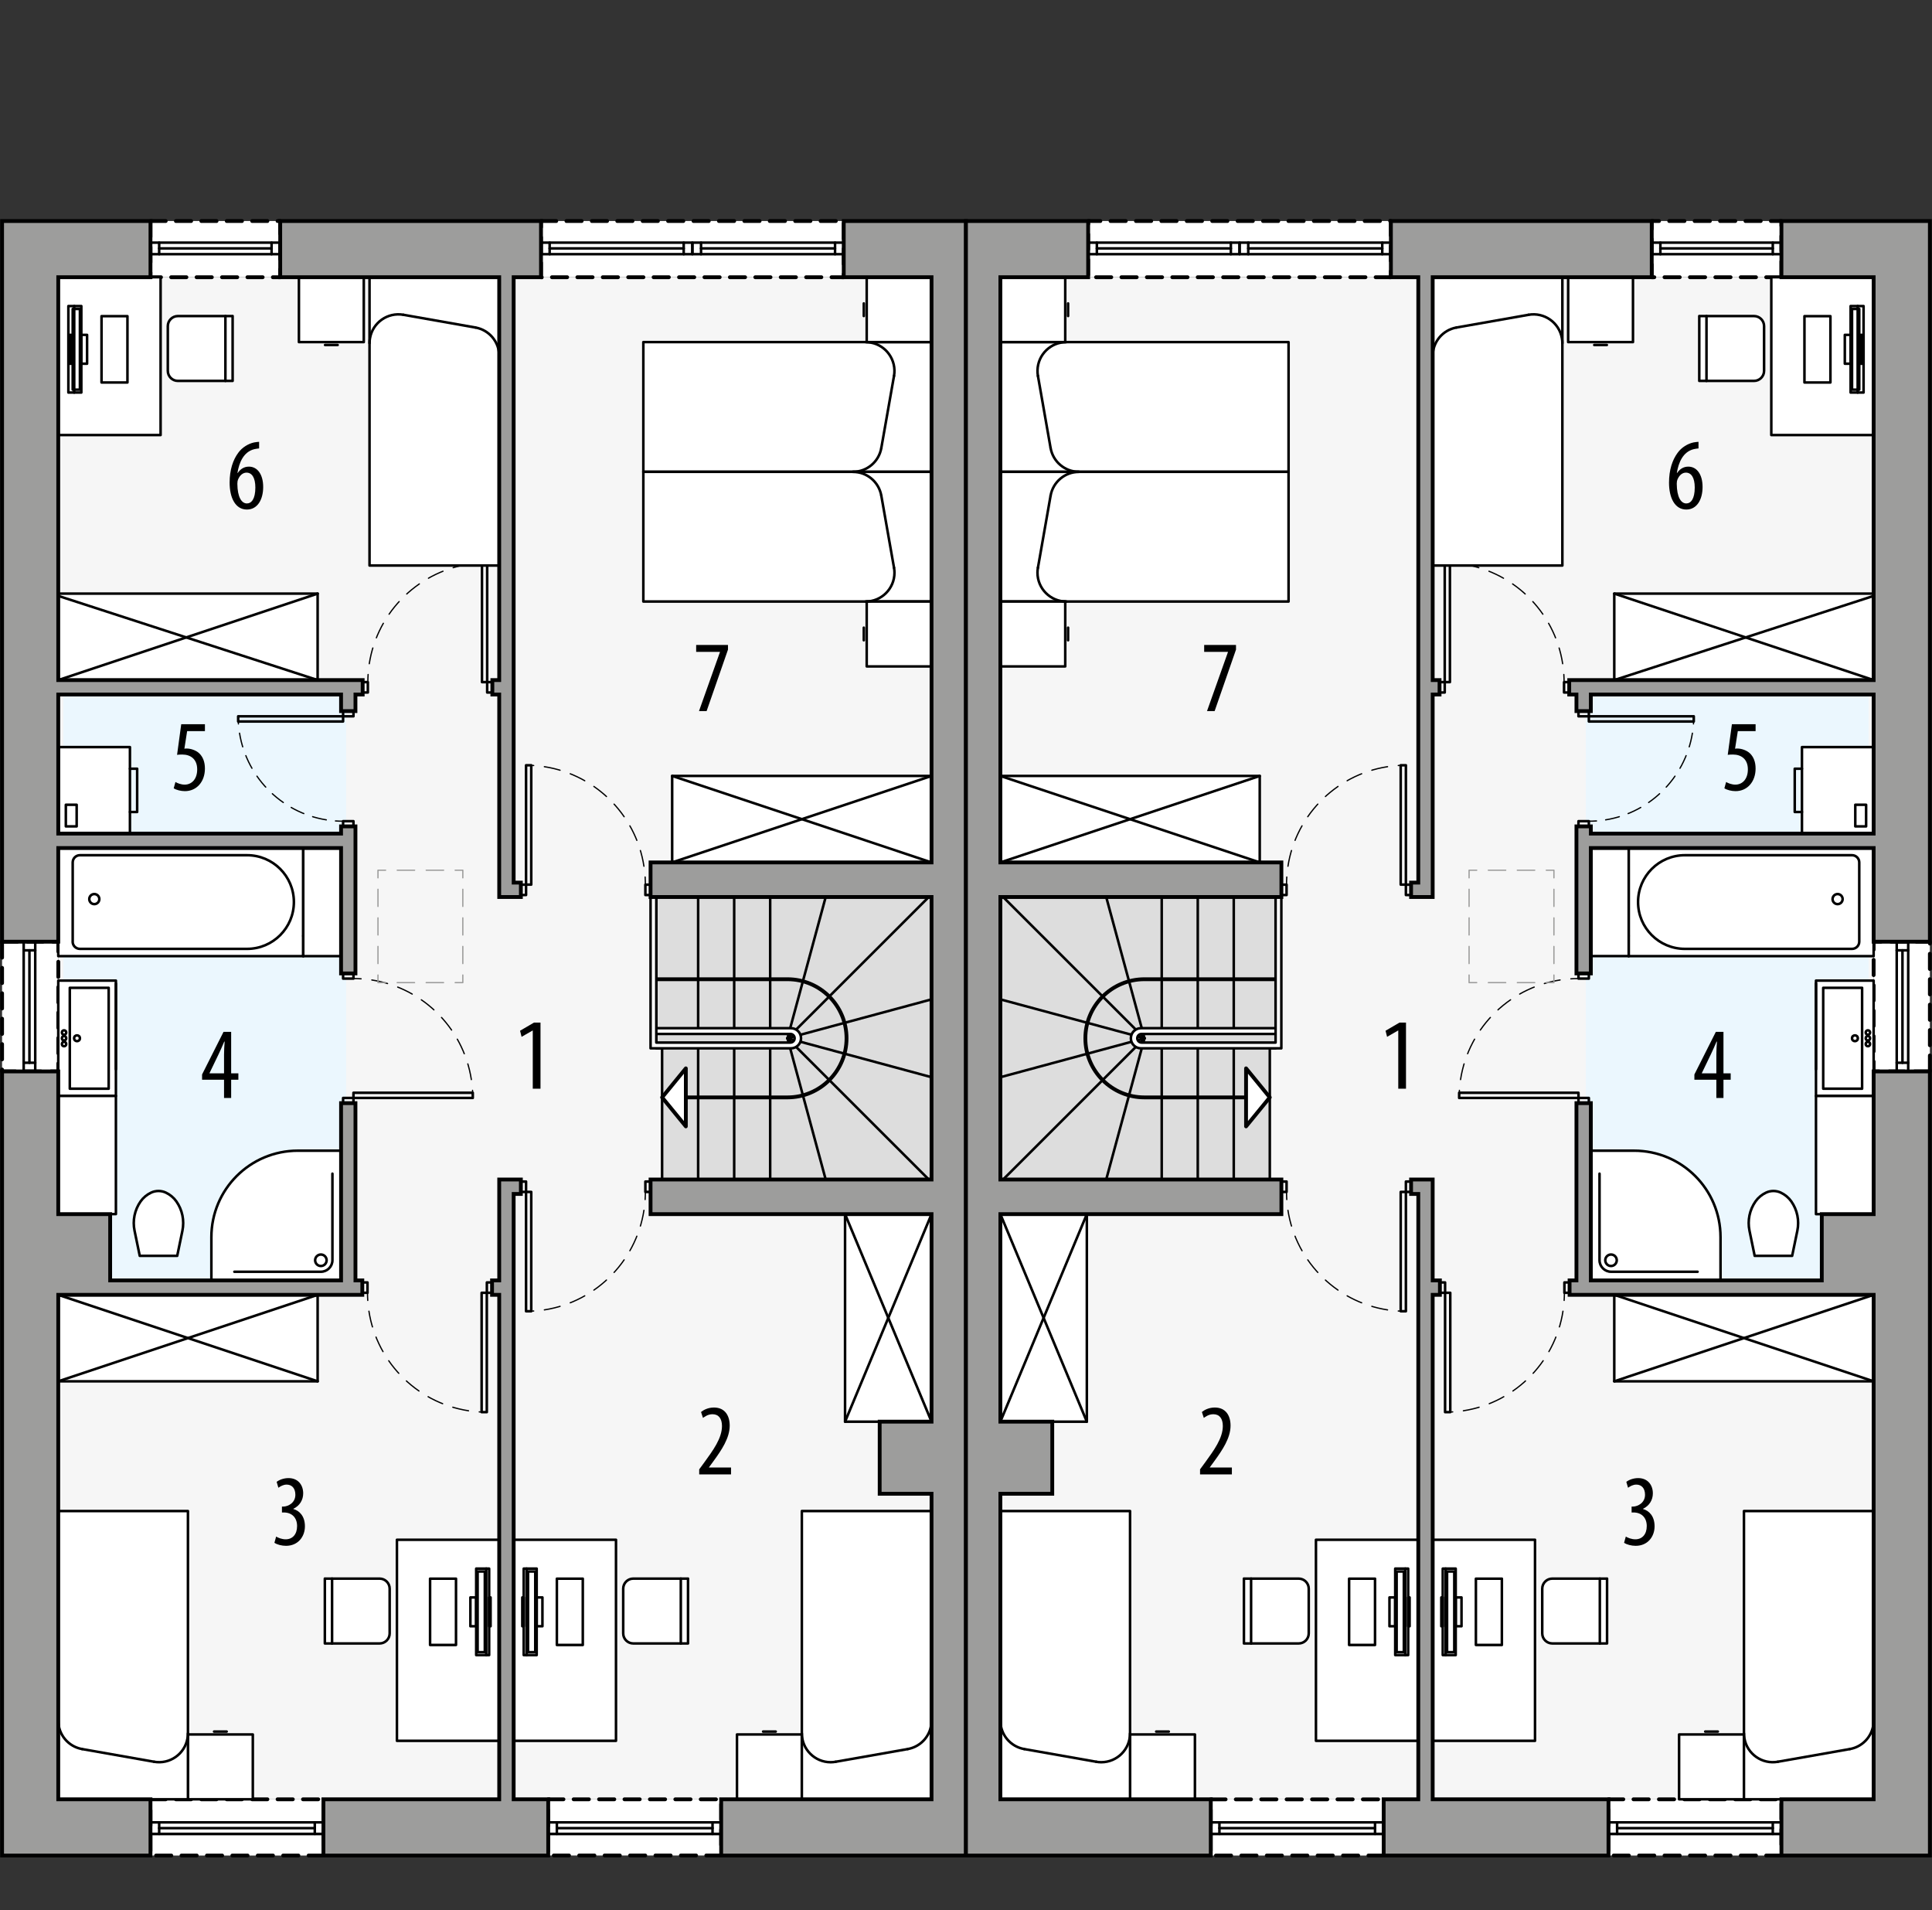 <?xml version="1.0" encoding="UTF-8"?><svg id="a" xmlns="http://www.w3.org/2000/svg" viewBox="0 0 380.04 375.68"><rect x="0" y="0" width="380.04" height="375.68" fill="#333333" stroke="none"/><rect x="11.46" y="54.52" width="171.78" height="299.34" fill="#f6f6f6" stroke-width="0"/><rect x="29.6" y="43.47" width="25.51" height="11.05" fill="#fff" stroke="#000" stroke-dasharray="0 0 3 2" stroke-linecap="round" stroke-linejoin="round" stroke-width=".75"/><rect x="106.42" y="43.47" width="59.55" height="11.05" fill="#fff" stroke="#000" stroke-dasharray="0 0 3 2" stroke-linecap="round" stroke-linejoin="round" stroke-width=".75"/><rect x=".41" y="185.2" width="11.06" height="25.51" fill="#fff" stroke="#000" stroke-dasharray="0 0 3 2" stroke-linecap="round" stroke-linejoin="round" stroke-width=".75"/><rect x="29.6" y="353.86" width="34.02" height="11.06" fill="#fff" stroke="#000" stroke-dasharray="0 0 3 2" stroke-linecap="round" stroke-linejoin="round" stroke-width=".75"/><rect x="107.84" y="353.86" width="34.02" height="11.05" fill="#fff" stroke="#000" stroke-dasharray="0 0 3 2" stroke-linecap="round" stroke-linejoin="round" stroke-width=".75"/><rect x="12.46" y="136.59" width="55.63" height="115.23" fill="#ebf7fe" stroke-width="0"/><polygon points="183.24 231.97 130.24 231.97 130.24 206.18 129.1 206.18 129.1 176.41 183.24 176.41 183.24 231.97" fill="#ddd" stroke="#000" stroke-linecap="round" stroke-linejoin="round" stroke-width=".5"/><path d="m134.91,215.82h19.99c6.42,0,11.62-5.2,11.62-11.62h0c0-6.42-5.2-11.62-11.62-11.62h-25.81" fill="none" stroke="#000" stroke-linecap="round" stroke-linejoin="round" stroke-width=".75"/><line x1="130.24" y1="215.82" x2="134.91" y2="210.11" fill="none" stroke="#808081" stroke-dasharray="0 0 2.83 1.42" stroke-linecap="round" stroke-linejoin="round" stroke-width=".26"/><line x1="134.91" y1="210.11" x2="134.91" y2="221.52" fill="none" stroke="#808081" stroke-dasharray="0 0 2.83 1.42" stroke-linecap="round" stroke-linejoin="round" stroke-width=".26"/><line x1="130.24" y1="215.82" x2="134.91" y2="221.52" fill="none" stroke="#808081" stroke-dasharray="0 0 2.83 1.42" stroke-linecap="round" stroke-linejoin="round" stroke-width=".26"/><polygon points="134.91 210.11 130.24 215.82 134.91 221.52 134.91 210.11" fill="#fff" stroke="#000" stroke-linecap="round" stroke-linejoin="round" stroke-width=".75"/><line x1="137.33" y1="176.41" x2="137.33" y2="202.21" fill="none" stroke="#000" stroke-linecap="round" stroke-linejoin="round" stroke-width=".5"/><line x1="144.42" y1="176.41" x2="144.42" y2="202.21" fill="none" stroke="#000" stroke-linecap="round" stroke-linejoin="round" stroke-width=".5"/><line x1="137.33" y1="231.97" x2="137.33" y2="206.18" fill="none" stroke="#000" stroke-linecap="round" stroke-linejoin="round" stroke-width=".5"/><line x1="144.42" y1="231.97" x2="144.42" y2="206.18" fill="none" stroke="#000" stroke-linecap="round" stroke-linejoin="round" stroke-width=".5"/><line x1="151.5" y1="176.41" x2="151.5" y2="202.21" fill="none" stroke="#000" stroke-linecap="round" stroke-linejoin="round" stroke-width=".5"/><line x1="151.5" y1="231.97" x2="151.5" y2="206.18" fill="none" stroke="#000" stroke-linecap="round" stroke-linejoin="round" stroke-width=".5"/><line x1="154.9" y1="204.19" x2="183.24" y2="196.54" fill="none" stroke="#000" stroke-linecap="round" stroke-linejoin="round" stroke-width=".5"/><line x1="154.9" y1="204.19" x2="182.7" y2="176.41" fill="none" stroke="#000" stroke-linecap="round" stroke-linejoin="round" stroke-width=".5"/><line x1="154.9" y1="204.19" x2="162.42" y2="176.41" fill="none" stroke="#000" stroke-linecap="round" stroke-linejoin="round" stroke-width=".5"/><line x1="154.9" y1="204.19" x2="183.24" y2="211.85" fill="none" stroke="#000" stroke-linecap="round" stroke-linejoin="round" stroke-width=".5"/><line x1="154.9" y1="204.19" x2="182.7" y2="231.97" fill="none" stroke="#000" stroke-linecap="round" stroke-linejoin="round" stroke-width=".5"/><line x1="154.9" y1="204.19" x2="162.42" y2="231.97" fill="none" stroke="#000" stroke-linecap="round" stroke-linejoin="round" stroke-width=".5"/><path d="m129.1,203.34h26.36c.47,0,.85.38.85.85h0c0,.47-.38.85-.85.85h-26.36v-28.63s-1.13,0-1.13,0v29.76s27.62,0,27.62,0c1.1,0,1.98-.89,1.98-1.98h0c0-1.1-.89-1.98-1.98-1.98h-26.49" fill="#fff" stroke="#000" stroke-linecap="round" stroke-linejoin="round" stroke-width=".5"/><g id="b"><rect x="67.49" y="215.93" width="2.04" height="1.02" fill="none" stroke="#000" stroke-linecap="round" stroke-linejoin="round" stroke-width=".5"/></g><g id="c"><rect x="67.49" y="191.44" width="2.04" height="1.02" fill="none" stroke="#000" stroke-linecap="round" stroke-linejoin="round" stroke-width=".5"/></g><g id="d"><rect x="69.53" y="214.91" width="23.47" height="1.02" fill="none" stroke="#000" stroke-linecap="round" stroke-linejoin="round" stroke-width=".5"/></g><g id="e"><path d="m93,215.93c0-.5-.02-1-.05-1.5" fill="none" stroke="#000" stroke-linecap="round" stroke-linejoin="round" stroke-width=".25"/><path d="m92.72,212.32c-1.61-10.42-10.07-18.58-20.64-19.73" fill="none" stroke="#000" stroke-dasharray="0 0 3.17 2.12" stroke-linecap="round" stroke-linejoin="round" stroke-width=".25"/><path d="m71.03,192.5c-.5-.03-1-.05-1.5-.05" fill="none" stroke="#000" stroke-linecap="round" stroke-linejoin="round" stroke-width=".25"/></g><g id="f"><rect x="102.46" y="173.98" width="1.02" height="2.04" fill="none" stroke="#000" stroke-linecap="round" stroke-linejoin="round" stroke-width=".5"/></g><g id="g"><rect x="126.95" y="173.98" width="1.02" height="2.04" fill="none" stroke="#000" stroke-linecap="round" stroke-linejoin="round" stroke-width=".5"/></g><g id="h"><rect x="103.48" y="150.5" width="1.02" height="23.47" fill="none" stroke="#000" stroke-linecap="round" stroke-linejoin="round" stroke-width=".5"/></g><g id="i"><path d="m103.48,150.5c.5,0,1,.02,1.5.05" fill="none" stroke="#000" stroke-linecap="round" stroke-linejoin="round" stroke-width=".25"/><path d="m107.08,150.78c10.42,1.61,18.58,10.07,19.73,20.64" fill="none" stroke="#000" stroke-dasharray="0 0 3.17 2.12" stroke-linecap="round" stroke-linejoin="round" stroke-width=".25"/><path d="m126.9,172.48c.03.5.05,1,.05,1.5" fill="none" stroke="#000" stroke-linecap="round" stroke-linejoin="round" stroke-width=".25"/></g><g id="j"><rect x="102.46" y="232.37" width="1.02" height="2.04" fill="none" stroke="#000" stroke-linecap="round" stroke-linejoin="round" stroke-width=".5"/></g><g id="k"><rect x="126.95" y="232.37" width="1.02" height="2.04" fill="none" stroke="#000" stroke-linecap="round" stroke-linejoin="round" stroke-width=".5"/></g><g id="l"><rect x="103.48" y="234.41" width="1.02" height="23.47" fill="none" stroke="#000" stroke-linecap="round" stroke-linejoin="round" stroke-width=".5"/></g><g id="m"><path d="m103.48,257.88c.5,0,1-.02,1.5-.05" fill="none" stroke="#000" stroke-linecap="round" stroke-linejoin="round" stroke-width=".25"/><path d="m107.08,257.61c10.42-1.61,18.58-10.07,19.73-20.64" fill="none" stroke="#000" stroke-dasharray="0 0 3.17 2.12" stroke-linecap="round" stroke-linejoin="round" stroke-width=".25"/><path d="m126.9,235.91c.03-.5.05-1,.05-1.5" fill="none" stroke="#000" stroke-linecap="round" stroke-linejoin="round" stroke-width=".25"/></g><g id="n"><rect x="95.77" y="252.21" width="1.02" height="2.04" fill="none" stroke="#000" stroke-linecap="round" stroke-linejoin="round" stroke-width=".5"/></g><g id="o"><rect x="71.27" y="252.21" width="1.02" height="2.04" fill="none" stroke="#000" stroke-linecap="round" stroke-linejoin="round" stroke-width=".5"/></g><g id="p"><rect x="94.74" y="254.25" width="1.02" height="23.47" fill="none" stroke="#000" stroke-linecap="round" stroke-linejoin="round" stroke-width=".5"/></g><g id="q"><path d="m95.77,277.72c-.5,0-1-.02-1.5-.05" fill="none" stroke="#000" stroke-linecap="round" stroke-linejoin="round" stroke-width=".25"/><path d="m92.16,277.45c-10.42-1.61-18.58-10.07-19.73-20.64" fill="none" stroke="#000" stroke-dasharray="0 0 3.17 2.12" stroke-linecap="round" stroke-linejoin="round" stroke-width=".25"/><path d="m72.34,255.75c-.03-.5-.05-1-.05-1.5" fill="none" stroke="#000" stroke-linecap="round" stroke-linejoin="round" stroke-width=".25"/></g><g id="r"><rect x="95.83" y="134.15" width="1.02" height="2.04" fill="none" stroke="#000" stroke-linecap="round" stroke-linejoin="round" stroke-width=".5"/></g><g id="s"><rect x="71.34" y="134.15" width="1.02" height="2.04" fill="none" stroke="#000" stroke-linecap="round" stroke-linejoin="round" stroke-width=".5"/></g><g id="t"><rect x="94.81" y="110.68" width="1.02" height="23.47" fill="none" stroke="#000" stroke-linecap="round" stroke-linejoin="round" stroke-width=".5"/></g><g id="u"><path d="m95.83,110.68c-.5,0-1,.02-1.5.05" fill="none" stroke="#000" stroke-linecap="round" stroke-linejoin="round" stroke-width=".25"/><path d="m92.23,110.95c-10.42,1.61-18.58,10.07-19.73,20.64" fill="none" stroke="#000" stroke-dasharray="0 0 3.17 2.12" stroke-linecap="round" stroke-linejoin="round" stroke-width=".25"/><path d="m72.41,132.65c-.03.5-.05,1-.05,1.5" fill="none" stroke="#000" stroke-linecap="round" stroke-linejoin="round" stroke-width=".25"/></g><g id="v"><rect x="67.49" y="139.85" width="2.04" height="1.02" fill="none" stroke="#000" stroke-linecap="round" stroke-linejoin="round" stroke-width=".5"/></g><g id="w"><rect x="67.49" y="161.5" width="2.04" height="1.02" fill="none" stroke="#000" stroke-linecap="round" stroke-linejoin="round" stroke-width=".5"/></g><g id="x"><rect x="46.85" y="140.87" width="20.64" height="1.02" fill="none" stroke="#000" stroke-linecap="round" stroke-linejoin="round" stroke-width=".5"/></g><g id="y"><path d="m46.85,140.87c0,.5.02,1,.05,1.5" fill="none" stroke="#000" stroke-linecap="round" stroke-linejoin="round" stroke-width=".25"/><path d="m47.12,144.19c1.46,9.03,8.79,16.1,17.95,17.17" fill="none" stroke="#000" stroke-dasharray="0 0 2.76 1.84" stroke-linecap="round" stroke-linejoin="round" stroke-width=".25"/><path d="m65.99,161.45c.5.04,1,.05,1.5.05" fill="none" stroke="#000" stroke-linecap="round" stroke-linejoin="round" stroke-width=".25"/></g><g id="z"><polyline points="55.12 49.99 55.12 47.72 53.42 47.72 53.42 49.99 55.12 49.99" fill="none" stroke="#000" stroke-linecap="round" stroke-linejoin="round" stroke-width=".5"/></g><g id="aa"><polyline points="31.31 49.99 31.31 47.72 29.6 47.72 29.6 49.99 31.31 49.99" fill="none" stroke="#000" stroke-linecap="round" stroke-linejoin="round" stroke-width=".5"/></g><g id="ab"><line x1="53.42" y1="49.99" x2="31.31" y2="49.99" fill="none" stroke="#000" stroke-linecap="round" stroke-linejoin="round" stroke-width=".5"/></g><g id="ac"><line x1="53.42" y1="48.85" x2="31.31" y2="48.85" fill="none" stroke="#000" stroke-linecap="round" stroke-linejoin="round" stroke-width=".5"/></g><g id="ad"><line x1="53.42" y1="47.72" x2="31.31" y2="47.72" fill="none" stroke="#000" stroke-linecap="round" stroke-linejoin="round" stroke-width=".5"/></g><g id="ae"><polyline points="4.66 210.71 6.93 210.71 6.93 209.01 4.66 209.01 4.66 210.71" fill="none" stroke="#000" stroke-linecap="round" stroke-linejoin="round" stroke-width=".5"/></g><g id="af"><polyline points="4.66 186.9 6.93 186.9 6.93 185.2 4.66 185.2 4.66 186.9" fill="none" stroke="#000" stroke-linecap="round" stroke-linejoin="round" stroke-width=".5"/></g><g id="ag"><line x1="4.66" y1="209.01" x2="4.66" y2="186.9" fill="none" stroke="#000" stroke-linecap="round" stroke-linejoin="round" stroke-width=".5"/></g><g id="ah"><line x1="5.79" y1="209.01" x2="5.79" y2="186.9" fill="none" stroke="#000" stroke-linecap="round" stroke-linejoin="round" stroke-width=".5"/></g><g id="ai"><line x1="6.93" y1="209.01" x2="6.93" y2="186.9" fill="none" stroke="#000" stroke-linecap="round" stroke-linejoin="round" stroke-width=".5"/></g><g id="aj"><polyline points="106.42 49.99 106.42 47.72 108.12 47.72 108.12 49.99 106.42 49.99" fill="none" stroke="#000" stroke-linecap="round" stroke-linejoin="round" stroke-width=".5"/></g><g id="ak"><polyline points="134.49 49.99 134.49 47.72 136.19 47.72 136.19 49.99 134.49 49.99" fill="none" stroke="#000" stroke-linecap="round" stroke-linejoin="round" stroke-width=".5"/></g><g id="al"><line x1="108.12" y1="49.99" x2="134.49" y2="49.99" fill="none" stroke="#000" stroke-linecap="round" stroke-linejoin="round" stroke-width=".5"/></g><g id="am"><line x1="108.12" y1="48.85" x2="134.49" y2="48.85" fill="none" stroke="#000" stroke-linecap="round" stroke-linejoin="round" stroke-width=".5"/></g><g id="an"><line x1="108.12" y1="47.72" x2="134.49" y2="47.72" fill="none" stroke="#000" stroke-linecap="round" stroke-linejoin="round" stroke-width=".5"/></g><g id="ao"><polyline points="136.2 49.99 136.2 47.72 137.9 47.72 137.9 49.99 136.2 49.99" fill="none" stroke="#000" stroke-linecap="round" stroke-linejoin="round" stroke-width=".5"/></g><g id="ap"><polyline points="164.26 49.99 164.26 47.72 165.96 47.72 165.96 49.99 164.26 49.99" fill="none" stroke="#000" stroke-linecap="round" stroke-linejoin="round" stroke-width=".5"/></g><g id="aq"><line x1="137.9" y1="49.99" x2="164.26" y2="49.99" fill="none" stroke="#000" stroke-linecap="round" stroke-linejoin="round" stroke-width=".5"/></g><g id="ar"><line x1="137.9" y1="48.85" x2="164.26" y2="48.85" fill="none" stroke="#000" stroke-linecap="round" stroke-linejoin="round" stroke-width=".5"/></g><g id="as"><line x1="137.9" y1="47.72" x2="164.26" y2="47.72" fill="none" stroke="#000" stroke-linecap="round" stroke-linejoin="round" stroke-width=".5"/></g><g id="at"><polyline points="63.62 358.4 63.62 360.67 61.92 360.67 61.92 358.4 63.62 358.4" fill="none" stroke="#000" stroke-linecap="round" stroke-linejoin="round" stroke-width=".5"/></g><g id="au"><polyline points="31.31 358.4 31.31 360.67 29.6 360.67 29.6 358.4 31.31 358.4" fill="none" stroke="#000" stroke-linecap="round" stroke-linejoin="round" stroke-width=".5"/></g><g id="av"><line x1="61.92" y1="358.4" x2="31.31" y2="358.4" fill="none" stroke="#000" stroke-linecap="round" stroke-linejoin="round" stroke-width=".5"/></g><g id="aw"><line x1="61.92" y1="359.53" x2="31.31" y2="359.53" fill="none" stroke="#000" stroke-linecap="round" stroke-linejoin="round" stroke-width=".5"/></g><g id="ax"><line x1="61.92" y1="360.67" x2="31.31" y2="360.67" fill="none" stroke="#000" stroke-linecap="round" stroke-linejoin="round" stroke-width=".5"/></g><line x1="29.6" y1="360.67" x2="63.62" y2="360.67" fill="none" stroke="#000" stroke-linecap="round" stroke-linejoin="round" stroke-width=".5"/><g id="ay"><polyline points="107.84 358.4 107.84 360.67 109.54 360.67 109.54 358.4 107.84 358.4" fill="none" stroke="#000" stroke-linecap="round" stroke-linejoin="round" stroke-width=".5"/></g><g id="az"><polyline points="140.16 358.4 140.16 360.67 141.86 360.67 141.86 358.4 140.16 358.4" fill="none" stroke="#000" stroke-linecap="round" stroke-linejoin="round" stroke-width=".5"/></g><g id="ba"><line x1="109.54" y1="358.4" x2="140.16" y2="358.4" fill="none" stroke="#000" stroke-linecap="round" stroke-linejoin="round" stroke-width=".5"/></g><g id="bb"><line x1="109.54" y1="359.53" x2="140.16" y2="359.53" fill="none" stroke="#000" stroke-linecap="round" stroke-linejoin="round" stroke-width=".5"/></g><g id="bc"><line x1="109.54" y1="360.67" x2="140.16" y2="360.67" fill="none" stroke="#000" stroke-linecap="round" stroke-linejoin="round" stroke-width=".5"/></g><line x1="141.86" y1="360.67" x2="107.84" y2="360.67" fill="none" stroke="#000" stroke-linecap="round" stroke-linejoin="round" stroke-width=".5"/><g id="bd"><g id="be"><path d="m27.49,246.98l-1.02-4.93c-.42-2.01.01-4.1,1.19-5.78.53-.75,1.25-1.34,2.08-1.73.91-.42,1.96-.42,2.87,0,.83.39,1.55.98,2.08,1.73,1.18,1.68,1.61,3.77,1.19,5.78l-1.02,4.93h-7.37" fill="#fff" stroke="#000" stroke-linecap="round" stroke-linejoin="round" stroke-width=".5"/></g><g id="bf"><path d="m67.09,251.81v-25.51h-8.5c-9.39,0-17.01,7.61-17.01,17.01v8.5h25.51Z" fill="#fff" stroke="#000" stroke-linecap="round" stroke-linejoin="round" stroke-width=".5"/></g><g id="bg"><path d="m65.39,230.82v17.02c0,1.25-1.02,2.27-2.27,2.27h-17.02" fill="none" stroke="#000" stroke-linecap="round" stroke-linejoin="round" stroke-width=".5"/></g><g id="bh"><circle cx="63.12" cy="247.85" r="1.13" fill="none" stroke="#000" stroke-linecap="round" stroke-linejoin="round" stroke-width=".5"/></g><g id="bi"><polyline points="126.55 92.79 126.55 67.28 183.24 67.28 183.24 92.79 126.55 92.79" fill="#fff" stroke="#000" stroke-linecap="round" stroke-linejoin="round" stroke-width=".5"/></g><g id="bj"><polyline points="170.49 67.28 183.24 67.28 183.24 54.53 170.49 54.53 170.49 67.28" fill="#fff" stroke="#000" stroke-linecap="round" stroke-linejoin="round" stroke-width=".5"/></g><g id="bk"><polyline points="126.55 92.79 126.55 118.3 183.24 118.3 183.24 92.79 126.55 92.79" fill="#fff" stroke="#000" stroke-linecap="round" stroke-linejoin="round" stroke-width=".5"/></g><g id="bl"><polyline points="170.49 118.3 183.24 118.3 183.24 131.06 170.49 131.06 170.49 118.3" fill="#fff" stroke="#000" stroke-linecap="round" stroke-linejoin="round" stroke-width=".5"/></g><g id="bm"><line x1="173.36" y1="88.11" x2="175.86" y2="73.93" fill="none" stroke="#000" stroke-linecap="round" stroke-linejoin="round" stroke-width=".5"/></g><g id="bn"><path d="m173.36,88.11c-.48,2.71-2.83,4.68-5.58,4.68" fill="none" stroke="#000" stroke-linecap="round" stroke-linejoin="round" stroke-width=".5"/></g><g id="bo"><path d="m170.28,67.28c.33,0,.66.03.98.09,3.08.54,5.14,3.48,4.6,6.57" fill="none" stroke="#000" stroke-linecap="round" stroke-linejoin="round" stroke-width=".5"/></g><g id="bp"><line x1="169.92" y1="59.67" x2="169.92" y2="62.15" fill="none" stroke="#000" stroke-linecap="round" stroke-linejoin="round" stroke-width=".5"/></g><g id="bq"><line x1="173.36" y1="97.48" x2="175.86" y2="111.65" fill="none" stroke="#000" stroke-linecap="round" stroke-linejoin="round" stroke-width=".5"/></g><g id="br"><path d="m173.36,97.48c-.48-2.71-2.83-4.68-5.58-4.68" fill="none" stroke="#000" stroke-linecap="round" stroke-linejoin="round" stroke-width=".5"/></g><g id="bs"><path d="m170.28,118.3c3.13,0,5.67-2.54,5.67-5.67,0-.33-.03-.66-.09-.98" fill="none" stroke="#000" stroke-linecap="round" stroke-linejoin="round" stroke-width=".5"/></g><g id="bt"><line x1="169.92" y1="125.92" x2="169.92" y2="123.44" fill="none" stroke="#000" stroke-linecap="round" stroke-linejoin="round" stroke-width=".5"/></g><g id="bu"><polyline points="36.97 341.11 36.97 353.86 49.73 353.86 49.73 341.11 36.97 341.11" fill="#fff" stroke="#000" stroke-linecap="round" stroke-linejoin="round" stroke-width=".5"/></g><g id="bv"><polyline points="11.46 297.17 36.97 297.17 36.97 353.86 11.46 353.86 11.46 297.17" fill="#fff" stroke="#000" stroke-linecap="round" stroke-linejoin="round" stroke-width=".5"/></g><g id="bw"><line x1="16.15" y1="343.98" x2="30.32" y2="346.48" fill="none" stroke="#000" stroke-linecap="round" stroke-linejoin="round" stroke-width=".5"/></g><g id="bx"><path d="m16.15,343.98c-2.71-.48-4.68-2.83-4.68-5.58" fill="none" stroke="#000" stroke-linecap="round" stroke-linejoin="round" stroke-width=".5"/></g><g id="by"><path d="m36.97,340.9c0,.33-.03.66-.09.98-.54,3.08-3.48,5.14-6.57,4.6" fill="none" stroke="#000" stroke-linecap="round" stroke-linejoin="round" stroke-width=".5"/></g><g id="bz"><line x1="44.59" y1="340.54" x2="42.11" y2="340.54" fill="none" stroke="#000" stroke-linecap="round" stroke-linejoin="round" stroke-width=".5"/></g><g id="ca"><polyline points="157.73 341.11 157.73 353.86 144.97 353.86 144.97 341.11 157.73 341.11" fill="#fff" stroke="#000" stroke-linecap="round" stroke-linejoin="round" stroke-width=".5"/></g><g id="cb"><polyline points="183.24 297.17 157.73 297.17 157.73 353.86 183.24 353.86 183.24 297.17" fill="#fff" stroke="#000" stroke-linecap="round" stroke-linejoin="round" stroke-width=".5"/></g><g id="cc"><line x1="178.56" y1="343.98" x2="164.38" y2="346.48" fill="none" stroke="#000" stroke-linecap="round" stroke-linejoin="round" stroke-width=".5"/></g><g id="cd"><path d="m178.56,343.98c2.71-.48,4.68-2.83,4.68-5.58" fill="none" stroke="#000" stroke-linecap="round" stroke-linejoin="round" stroke-width=".5"/></g><g id="ce"><path d="m157.73,340.9c0,3.13,2.54,5.67,5.67,5.67.33,0,.66-.03.98-.09" fill="none" stroke="#000" stroke-linecap="round" stroke-linejoin="round" stroke-width=".5"/></g><g id="cf"><line x1="150.11" y1="340.54" x2="152.59" y2="340.54" fill="none" stroke="#000" stroke-linecap="round" stroke-linejoin="round" stroke-width=".5"/></g><g id="cg"><path d="m135.34,310.46h-10.77c-1.1,0-1.98.89-1.98,1.98v8.79c0,1.1.89,1.98,1.98,1.98h10.77v-12.76" fill="#fff" stroke="#000" stroke-linecap="round" stroke-linejoin="round" stroke-width=".5"/></g><g id="ch"><rect x="101.04" y="302.82" width="20.13" height="39.54" fill="#fff" stroke="#000" stroke-linecap="round" stroke-linejoin="round" stroke-width=".5"/></g><g id="ci"><line x1="133.92" y1="310.46" x2="133.92" y2="323.21" fill="none" stroke="#000" stroke-linecap="round" stroke-linejoin="round" stroke-width=".5"/></g><g id="cj"><line x1="103.59" y1="308.49" x2="103.59" y2="325.5" fill="none" stroke="#000" stroke-linecap="round" stroke-linejoin="round" stroke-width=".5"/></g><g id="ck"><rect x="103.02" y="308.49" width="2.55" height="17.01" fill="none" stroke="#000" stroke-linecap="round" stroke-linejoin="round" stroke-width=".5"/></g><g id="cl"><rect x="103.87" y="309.06" width="1.42" height="15.87" fill="none" stroke="#000" stroke-linecap="round" stroke-linejoin="round" stroke-width=".5"/></g><g id="cm"><rect x="105.57" y="314.16" width="1.13" height="5.67" fill="none" stroke="#000" stroke-linecap="round" stroke-linejoin="round" stroke-width=".5"/></g><g id="cn"><polyline points="109.54 323.51 109.54 310.47 114.64 310.47 114.64 323.51 109.54 323.51" fill="none" stroke="#000" stroke-linecap="round" stroke-linejoin="round" stroke-width=".5"/></g><g id="co"><rect x="102.74" y="314.16" width=".28" height="5.67" fill="none" stroke="#000" stroke-linecap="round" stroke-linejoin="round" stroke-width=".5"/></g><g id="cp"><path d="m45.76,62.16h-10.77c-1.1,0-1.98.89-1.98,1.98v8.79c0,1.1.89,1.98,1.98,1.98h10.77v-12.76" fill="#fff" stroke="#000" stroke-linecap="round" stroke-linejoin="round" stroke-width=".5"/></g><g id="cq"><rect x="11.46" y="54.52" width="20.13" height="31.04" fill="#fff" stroke="#000" stroke-linecap="round" stroke-linejoin="round" stroke-width=".5"/></g><g id="cr"><line x1="44.34" y1="62.16" x2="44.34" y2="74.91" fill="none" stroke="#000" stroke-linecap="round" stroke-linejoin="round" stroke-width=".5"/></g><g id="cs"><line x1="14.6" y1="60.19" x2="14.6" y2="77.2" fill="none" stroke="#000" stroke-linecap="round" stroke-linejoin="round" stroke-width=".5"/></g><g id="ct"><rect x="13.45" y="60.19" width="2.55" height="17.01" fill="none" stroke="#000" stroke-linecap="round" stroke-linejoin="round" stroke-width=".5"/></g><g id="cu"><rect x="14.3" y="60.76" width="1.42" height="15.87" fill="none" stroke="#000" stroke-linecap="round" stroke-linejoin="round" stroke-width=".5"/></g><g id="cv"><rect x="16" y="65.86" width="1.13" height="5.67" fill="none" stroke="#000" stroke-linecap="round" stroke-linejoin="round" stroke-width=".5"/></g><g id="cw"><polyline points="19.97 75.22 19.97 62.18 25.07 62.18 25.07 75.22 19.97 75.22" fill="none" stroke="#000" stroke-linecap="round" stroke-linejoin="round" stroke-width=".5"/></g><g id="cx"><rect x="13.75" y="65.86" width=".28" height="5.67" fill="none" stroke="#000" stroke-linecap="round" stroke-linejoin="round" stroke-width=".5"/></g><g id="cy"><polyline points="71.56 67.28 71.56 54.52 58.8 54.52 58.8 67.28 71.56 67.28" fill="#fff" stroke="#000" stroke-linecap="round" stroke-linejoin="round" stroke-width=".5"/></g><g id="cz"><polyline points="98.2 111.22 72.69 111.22 72.69 54.52 98.2 54.52 98.2 111.22" fill="#fff" stroke="#000" stroke-linecap="round" stroke-linejoin="round" stroke-width=".5"/></g><g id="da"><line x1="93.52" y1="64.41" x2="79.35" y2="61.91" fill="none" stroke="#000" stroke-linecap="round" stroke-linejoin="round" stroke-width=".5"/></g><g id="db"><path d="m93.52,64.41c2.71.48,4.68,2.83,4.68,5.58" fill="none" stroke="#000" stroke-linecap="round" stroke-linejoin="round" stroke-width=".5"/></g><g id="dc"><path d="m72.69,67.49c0-.33.03-.66.09-.98.54-3.08,3.48-5.14,6.57-4.6" fill="none" stroke="#000" stroke-linecap="round" stroke-linejoin="round" stroke-width=".5"/></g><g id="dd"><line x1="63.94" y1="67.85" x2="66.42" y2="67.85" fill="none" stroke="#000" stroke-linecap="round" stroke-linejoin="round" stroke-width=".5"/></g><g id="de"><path d="m63.9,310.46h10.77c1.1,0,1.98.89,1.98,1.98v8.79c0,1.1-.89,1.98-1.98,1.98h-10.77v-12.76" fill="#fff" stroke="#000" stroke-linecap="round" stroke-linejoin="round" stroke-width=".5"/></g><g id="df"><rect x="78.08" y="302.82" width="20.13" height="39.54" fill="#fff" stroke="#000" stroke-linecap="round" stroke-linejoin="round" stroke-width=".5"/></g><g id="dg"><line x1="65.32" y1="310.46" x2="65.32" y2="323.21" fill="none" stroke="#000" stroke-linecap="round" stroke-linejoin="round" stroke-width=".5"/></g><g id="dh"><line x1="95.65" y1="308.49" x2="95.65" y2="325.5" fill="none" stroke="#000" stroke-linecap="round" stroke-linejoin="round" stroke-width=".5"/></g><g id="di"><rect x="93.67" y="308.49" width="2.55" height="17.01" fill="none" stroke="#000" stroke-linecap="round" stroke-linejoin="round" stroke-width=".5"/></g><g id="dj"><rect x="93.95" y="309.06" width="1.42" height="15.87" fill="none" stroke="#000" stroke-linecap="round" stroke-linejoin="round" stroke-width=".5"/></g><g id="dk"><rect x="92.53" y="314.16" width="1.13" height="5.67" fill="none" stroke="#000" stroke-linecap="round" stroke-linejoin="round" stroke-width=".5"/></g><g id="dl"><polyline points="89.7 323.51 89.7 310.47 84.6 310.47 84.6 323.51 89.7 323.51" fill="none" stroke="#000" stroke-linecap="round" stroke-linejoin="round" stroke-width=".5"/></g><g id="dm"><rect x="96.22" y="314.16" width=".28" height="5.67" fill="none" stroke="#000" stroke-linecap="round" stroke-linejoin="round" stroke-width=".5"/></g><rect x="132.22" y="152.6" width="51.02" height="17.01" fill="#fff" stroke="#000" stroke-linecap="round" stroke-linejoin="round" stroke-width=".5"/><line x1="183.24" y1="169.61" x2="132.22" y2="152.6" fill="none" stroke="#000" stroke-linecap="round" stroke-linejoin="round" stroke-width=".5"/><line x1="132.22" y1="169.61" x2="183.24" y2="152.6" fill="none" stroke="#000" stroke-linecap="round" stroke-linejoin="round" stroke-width=".5"/><rect x="166.23" y="238.78" width="17.01" height="40.82" fill="#fff" stroke="#000" stroke-linecap="round" stroke-linejoin="round" stroke-width=".5"/><line x1="166.23" y1="279.59" x2="183.24" y2="238.78" fill="none" stroke="#000" stroke-linecap="round" stroke-linejoin="round" stroke-width=".5"/><line x1="166.23" y1="238.78" x2="183.24" y2="279.59" fill="none" stroke="#000" stroke-linecap="round" stroke-linejoin="round" stroke-width=".5"/><rect x="11.46" y="254.65" width="51.02" height="17.01" fill="#fff" stroke="#000" stroke-linecap="round" stroke-linejoin="round" stroke-width=".5"/><line x1="62.49" y1="271.66" x2="11.46" y2="254.65" fill="none" stroke="#000" stroke-linecap="round" stroke-linejoin="round" stroke-width=".5"/><line x1="11.46" y1="271.66" x2="62.49" y2="254.65" fill="none" stroke="#000" stroke-linecap="round" stroke-linejoin="round" stroke-width=".5"/><rect x="11.46" y="116.74" width="51.02" height="17.01" fill="#fff" stroke="#000" stroke-linecap="round" stroke-linejoin="round" stroke-width=".5"/><line x1="62.49" y1="133.75" x2="11.4" y2="117.17" fill="none" stroke="#000" stroke-linecap="round" stroke-linejoin="round" stroke-width=".5"/><line x1="11.46" y1="133.75" x2="62.49" y2="116.74" fill="none" stroke="#000" stroke-linecap="round" stroke-linejoin="round" stroke-width=".5"/><rect x="11.53" y="146.93" width="14.03" height="17.01" fill="#fff" stroke="#000" stroke-linecap="round" stroke-linejoin="round" stroke-width=".5"/><rect x="12.95" y="158.27" width="2.13" height="4.25" fill="none" stroke="#000" stroke-linecap="round" stroke-linejoin="round" stroke-width=".5"/><polyline points="25.56 151.18 26.98 151.18 26.98 159.69 25.56 159.69" fill="none" stroke="#000" stroke-linecap="round" stroke-linejoin="round" stroke-width=".5"/><polyline points="59.65 188.04 11.46 188.04 11.46 166.78 59.65 166.78 59.65 184.07" fill="#fff" stroke="#000" stroke-linecap="round" stroke-linejoin="round" stroke-width=".5"/><circle cx="18.55" cy="176.82" r=".99" fill="none" stroke="#000" stroke-linecap="round" stroke-linejoin="round" stroke-width=".5"/><path d="m14.3,185.2v-15.59c0-.78.63-1.42,1.42-1.42h32.88c5.09,0,9.21,4.12,9.21,9.21s-4.12,9.21-9.21,9.21H15.71c-.78,0-1.42-.63-1.42-1.42" fill="none" stroke="#000" stroke-linecap="round" stroke-linejoin="round" stroke-width=".5"/><line x1="59.65" y1="184.07" x2="59.65" y2="188.04" fill="none" stroke="#000" stroke-linecap="round" stroke-linejoin="round" stroke-width=".5"/><g id="dn"><polyline points="11.46 192.85 22.8 192.85 22.8 215.53 11.46 215.53 11.46 192.85" fill="#fff" stroke="#000" stroke-linecap="round" stroke-linejoin="round" stroke-width=".5"/></g><g id="do"><rect x="13.73" y="194.27" width="7.65" height="19.84" fill="none" stroke="#000" stroke-linecap="round" stroke-linejoin="round" stroke-width=".5"/></g><g id="dp"><circle cx="15.15" cy="204.19" r=".57" fill="none" stroke="#000" stroke-linecap="round" stroke-linejoin="round" stroke-width=".5"/></g><g id="dq"><circle cx="12.6" cy="204.19" r=".43" fill="none" stroke="#000" stroke-linecap="round" stroke-linejoin="round" stroke-width=".5"/></g><g id="dr"><circle cx="12.6" cy="205.33" r=".43" fill="none" stroke="#000" stroke-linecap="round" stroke-linejoin="round" stroke-width=".5"/></g><g id="ds"><circle cx="12.6" cy="203.06" r=".43" fill="none" stroke="#000" stroke-linecap="round" stroke-linejoin="round" stroke-width=".5"/></g><line x1="21.03" y1="238.78" x2="17.2" y2="238.78" fill="none" stroke="#000" stroke-linecap="round" stroke-linejoin="round" stroke-width=".5"/><line x1="17.2" y1="238.78" x2="11.46" y2="238.78" fill="none" stroke="#000" stroke-linecap="round" stroke-linejoin="round" stroke-width=".5"/><line x1="22.8" y1="210.29" x2="22.8" y2="193.42" fill="none" stroke="#000" stroke-linecap="round" stroke-linejoin="round" stroke-width=".5"/><rect x="11.46" y="215.53" width="11.34" height="23.24" fill="#fff" stroke="#000" stroke-linecap="round" stroke-linejoin="round" stroke-width=".5"/><rect x="59.65" y="166.78" width="7.44" height="21.26" fill="#fff" stroke="#000" stroke-linecap="round" stroke-linejoin="round" stroke-width=".5"/></g><polyline points="75.85 171.14 74.35 171.14 74.35 172.64" fill="none" stroke="#9d9d9c" stroke-linecap="round" stroke-linejoin="round" stroke-width=".25"/><line x1="74.35" y1="174.89" x2="74.35" y2="190.63" fill="none" stroke="#9d9d9c" stroke-dasharray="0 0 3.37 2.25" stroke-linecap="round" stroke-linejoin="round" stroke-width=".25"/><polyline points="74.35 191.75 74.35 193.25 75.85 193.25" fill="none" stroke="#9d9d9c" stroke-linecap="round" stroke-linejoin="round" stroke-width=".25"/><line x1="78.13" y1="193.25" x2="88.4" y2="193.25" fill="none" stroke="#9d9d9c" stroke-dasharray="0 0 3.42 2.28" stroke-linecap="round" stroke-linejoin="round" stroke-width=".25"/><polyline points="89.54 193.25 91.04 193.25 91.04 191.75" fill="none" stroke="#9d9d9c" stroke-linecap="round" stroke-linejoin="round" stroke-width=".25"/><line x1="91.04" y1="189.5" x2="91.04" y2="173.76" fill="none" stroke="#9d9d9c" stroke-dasharray="0 0 3.37 2.25" stroke-linecap="round" stroke-linejoin="round" stroke-width=".25"/><polyline points="91.04 172.64 91.04 171.14 89.54 171.14" fill="none" stroke="#9d9d9c" stroke-linecap="round" stroke-linejoin="round" stroke-width=".25"/><line x1="87.26" y1="171.14" x2="76.99" y2="171.14" fill="none" stroke="#9d9d9c" stroke-dasharray="0 0 3.42 2.28" stroke-linecap="round" stroke-linejoin="round" stroke-width=".25"/><polygon points="190.01 43.47 165.97 43.47 165.97 54.52 183.24 54.52 183.24 169.61 127.97 169.61 127.97 176.41 183.24 176.41 183.24 231.97 127.97 231.97 127.97 238.78 183.24 238.78 183.24 279.59 173.04 279.59 173.04 293.77 183.24 293.77 183.24 353.86 141.86 353.86 141.86 364.92 190.01 364.92 190.01 43.47" fill="#9d9d9c" fill-rule="evenodd" stroke="#000" stroke-miterlimit="10" stroke-width=".75"/><polygon points="11.46 254.65 71.27 254.65 71.27 251.81 69.92 251.81 69.92 216.95 67.09 216.95 67.09 251.81 21.67 251.81 21.67 238.78 11.46 238.78 11.46 210.71 .41 210.71 .41 364.92 29.6 364.92 29.6 353.86 11.46 353.86 11.46 254.65" fill="#9d9d9c" fill-rule="evenodd" stroke="#000" stroke-miterlimit="10" stroke-width=".75"/><polygon points="101.04 234.81 102.46 234.81 102.46 231.97 98.2 231.97 98.2 251.81 96.79 251.81 96.79 254.65 98.2 254.65 98.2 353.86 63.62 353.86 63.62 364.92 107.84 364.92 107.84 353.86 101.04 353.86 101.04 234.81" fill="#9d9d9c" fill-rule="evenodd" stroke="#000" stroke-miterlimit="10" stroke-width=".75"/><polygon points="11.46 166.78 67.09 166.78 67.09 191.44 69.92 191.44 69.92 162.52 67.09 162.52 67.09 163.94 11.46 163.94 11.46 136.59 67.09 136.59 67.09 139.85 69.92 139.85 69.92 136.59 71.34 136.59 71.34 133.75 11.46 133.75 11.46 54.52 29.6 54.52 29.6 43.47 .41 43.47 .41 185.2 11.46 185.2 11.46 166.78" fill="#9d9d9c" fill-rule="evenodd" stroke="#000" stroke-miterlimit="10" stroke-width=".75"/><polygon points="98.2 133.75 96.85 133.75 96.85 136.59 98.2 136.59 98.2 176.41 102.46 176.41 102.46 173.58 101.04 173.58 101.04 54.52 106.42 54.52 106.42 43.47 55.12 43.47 55.12 54.52 98.2 54.52 98.2 133.75" fill="#9d9d9c" fill-rule="evenodd" stroke="#000" stroke-miterlimit="10" stroke-width=".75"/><path d="m104.8,202.67h-.04l-2.16,1.24-.3-1.2,2.74-1.6h1.28v13h-1.52v-11.44Z" stroke-width="0"/><path d="m137.54,289.97v-1l1.1-1.5c1.54-2.14,3.38-4.58,3.38-7.02,0-1.44-.64-2.32-1.86-2.32-.94,0-1.54.5-1.88.72l-.38-1.16c.46-.38,1.36-.88,2.54-.88,2.16,0,3.1,1.6,3.1,3.56,0,2.44-1.6,4.8-3.2,7l-.88,1.2v.04h4.34v1.36h-6.26Z" stroke-width="0"/><path d="m54.32,302.19c.4.24,1.1.54,1.88.54,1.34,0,2.24-.98,2.24-2.6,0-1.7-1.06-2.68-2.62-2.68h-.36v-1.16h.3c.92-.02,2.34-.72,2.34-2.32,0-1.3-.7-2-1.72-2-.64,0-1.2.32-1.62.62l-.34-1.16c.48-.38,1.36-.74,2.34-.74,1.84,0,2.88,1.32,2.88,3,0,1.3-.68,2.44-1.94,3.04v.04c1.16.32,2.28,1.36,2.28,3.4s-1.36,3.84-3.72,3.84c-.84,0-1.76-.24-2.28-.6l.34-1.22Z" stroke-width="0"/><path d="m44.07,215.93v-3.58h-4.32v-1.04l4.22-8.38h1.5v8.16h1.42v1.26h-1.42v3.58h-1.4Zm0-4.84v-3.68c0-.9.06-1.7.12-2.56h-.08c-.44,1.04-.72,1.66-1.1,2.46l-1.8,3.74v.04h2.86Z" stroke-width="0"/><path d="m40.31,143.79h-3.5l-.54,3.46c.16-.04.3-.04.48-.04.7,0,1.78.3,2.48.98.68.68,1.08,1.64,1.08,2.96,0,2.58-1.62,4.44-3.94,4.44-.78,0-1.68-.22-2.2-.56l.34-1.24c.4.24,1.1.52,1.82.52,1.32,0,2.46-1.02,2.46-3s-1.26-2.92-2.94-2.92c-.48,0-.78.02-1.02.06l.82-6.02h4.66v1.36Z" stroke-width="0"/><path d="m50.97,88.19c-.26.02-.54.06-.92.14-2.16.52-3.02,2.68-3.34,4.68h.06c.5-.74,1.22-1.24,2.2-1.24,1.66,0,2.8,1.52,2.8,4s-1.12,4.44-3.2,4.44c-2.26,0-3.4-2.3-3.4-5.28,0-2.52.66-4.48,1.68-5.86.78-1.1,2.02-1.82,3.14-2.06.42-.08.76-.1.98-.12v1.3Zm-.74,7.7c0-1.96-.68-2.94-1.74-2.94-.64,0-1.3.44-1.68,1.4-.06.14-.12.4-.12.78.02,2.66.84,3.88,1.88,3.88.88,0,1.66-.86,1.66-3.12Z" stroke-width="0"/><path d="m143.2,126.84v.92l-4.2,12.08h-1.5l4.12-11.6v-.04h-4.68v-1.36h6.26Z" stroke-width="0"/><rect x="196.78" y="54.52" width="171.78" height="299.34" transform="translate(565.34 408.39) rotate(-180)" fill="#f6f6f6" stroke-width="0"/><rect x="324.91" y="43.47" width="25.51" height="11.05" transform="translate(675.33 97.99) rotate(-180)" fill="#fff" stroke="#000" stroke-dasharray="0 0 3 2" stroke-linecap="round" stroke-linejoin="round" stroke-width=".75"/><rect x="214.05" y="43.47" width="59.55" height="11.05" transform="translate(487.65 97.99) rotate(-180)" fill="#fff" stroke="#000" stroke-dasharray="0 0 3 2" stroke-linecap="round" stroke-linejoin="round" stroke-width=".75"/><rect x="368.56" y="185.2" width="11.06" height="25.51" transform="translate(748.18 395.91) rotate(-180)" fill="#fff" stroke="#000" stroke-dasharray="0 0 3 2" stroke-linecap="round" stroke-linejoin="round" stroke-width=".75"/><rect x="316.4" y="353.86" width="34.02" height="11.06" transform="translate(666.82 718.78) rotate(-180)" fill="#fff" stroke="#000" stroke-dasharray="0 0 3 2" stroke-linecap="round" stroke-linejoin="round" stroke-width=".75"/><rect x="238.17" y="353.86" width="34.02" height="11.05" transform="translate(510.35 718.78) rotate(-180)" fill="#fff" stroke="#000" stroke-dasharray="0 0 3 2" stroke-linecap="round" stroke-linejoin="round" stroke-width=".75"/><rect x="311.93" y="136.59" width="55.63" height="115.23" transform="translate(679.5 388.4) rotate(-180)" fill="#ebf7fe" stroke-width="0"/><polygon points="196.78 231.97 249.78 231.97 249.78 206.18 250.92 206.18 250.92 176.41 196.78 176.41 196.78 231.97" fill="#ddd" stroke="#000" stroke-linecap="round" stroke-linejoin="round" stroke-width=".5"/><path d="m245.11,215.82h-19.99c-6.42,0-11.62-5.2-11.62-11.62h0c0-6.42,5.2-11.62,11.62-11.62h25.81" fill="none" stroke="#000" stroke-linecap="round" stroke-linejoin="round" stroke-width=".75"/><line x1="249.78" y1="215.82" x2="245.11" y2="210.11" fill="none" stroke="#808081" stroke-dasharray="0 0 2.83 1.42" stroke-linecap="round" stroke-linejoin="round" stroke-width=".26"/><line x1="245.11" y1="210.11" x2="245.11" y2="221.52" fill="none" stroke="#808081" stroke-dasharray="0 0 2.83 1.42" stroke-linecap="round" stroke-linejoin="round" stroke-width=".26"/><line x1="249.78" y1="215.82" x2="245.11" y2="221.52" fill="none" stroke="#808081" stroke-dasharray="0 0 2.83 1.42" stroke-linecap="round" stroke-linejoin="round" stroke-width=".26"/><polygon points="245.11 210.11 249.78 215.82 245.11 221.52 245.11 210.11" fill="#fff" stroke="#000" stroke-linecap="round" stroke-linejoin="round" stroke-width=".75"/><line x1="242.69" y1="176.41" x2="242.69" y2="202.21" fill="none" stroke="#000" stroke-linecap="round" stroke-linejoin="round" stroke-width=".5"/><line x1="235.61" y1="176.41" x2="235.61" y2="202.21" fill="none" stroke="#000" stroke-linecap="round" stroke-linejoin="round" stroke-width=".5"/><line x1="242.69" y1="231.97" x2="242.69" y2="206.18" fill="none" stroke="#000" stroke-linecap="round" stroke-linejoin="round" stroke-width=".5"/><line x1="235.61" y1="231.97" x2="235.61" y2="206.18" fill="none" stroke="#000" stroke-linecap="round" stroke-linejoin="round" stroke-width=".5"/><line x1="228.52" y1="176.41" x2="228.52" y2="202.21" fill="none" stroke="#000" stroke-linecap="round" stroke-linejoin="round" stroke-width=".5"/><line x1="228.52" y1="231.97" x2="228.52" y2="206.18" fill="none" stroke="#000" stroke-linecap="round" stroke-linejoin="round" stroke-width=".5"/><line x1="225.13" y1="204.19" x2="196.78" y2="196.54" fill="none" stroke="#000" stroke-linecap="round" stroke-linejoin="round" stroke-width=".5"/><line x1="225.13" y1="204.19" x2="197.32" y2="176.41" fill="none" stroke="#000" stroke-linecap="round" stroke-linejoin="round" stroke-width=".5"/><line x1="225.13" y1="204.19" x2="217.6" y2="176.41" fill="none" stroke="#000" stroke-linecap="round" stroke-linejoin="round" stroke-width=".5"/><line x1="225.13" y1="204.19" x2="196.78" y2="211.85" fill="none" stroke="#000" stroke-linecap="round" stroke-linejoin="round" stroke-width=".5"/><line x1="225.13" y1="204.19" x2="197.32" y2="231.97" fill="none" stroke="#000" stroke-linecap="round" stroke-linejoin="round" stroke-width=".5"/><line x1="225.13" y1="204.19" x2="217.6" y2="231.97" fill="none" stroke="#000" stroke-linecap="round" stroke-linejoin="round" stroke-width=".5"/><path d="m250.92,203.34h-26.36c-.47,0-.85.38-.85.85h0c0,.47.38.85.85.85h26.36s0-28.63,0-28.63h1.13v29.76h-27.62c-1.1,0-1.98-.89-1.98-1.98h0c0-1.1.89-1.98,1.98-1.98h26.49" fill="#fff" stroke="#000" stroke-linecap="round" stroke-linejoin="round" stroke-width=".5"/><g id="dt"><rect x="310.5" y="215.93" width="2.04" height="1.02" fill="none" stroke="#000" stroke-linecap="round" stroke-linejoin="round" stroke-width=".5"/></g><g id="du"><rect x="310.5" y="191.44" width="2.04" height="1.02" fill="none" stroke="#000" stroke-linecap="round" stroke-linejoin="round" stroke-width=".5"/></g><g id="dv"><rect x="287.03" y="214.91" width="23.47" height="1.02" fill="none" stroke="#000" stroke-linecap="round" stroke-linejoin="round" stroke-width=".5"/></g><g id="dw"><path d="m287.03,215.93c0-.5.02-1,.05-1.5" fill="none" stroke="#000" stroke-linecap="round" stroke-linejoin="round" stroke-width=".25"/><path d="m287.3,212.32c1.61-10.42,10.07-18.58,20.64-19.73" fill="none" stroke="#000" stroke-dasharray="0 0 3.17 2.12" stroke-linecap="round" stroke-linejoin="round" stroke-width=".25"/><path d="m309,192.5c.5-.03,1-.05,1.5-.05" fill="none" stroke="#000" stroke-linecap="round" stroke-linejoin="round" stroke-width=".25"/></g><g id="dx"><rect x="276.55" y="173.98" width="1.02" height="2.04" fill="none" stroke="#000" stroke-linecap="round" stroke-linejoin="round" stroke-width=".5"/></g><g id="dy"><rect x="252.06" y="173.98" width="1.02" height="2.04" fill="none" stroke="#000" stroke-linecap="round" stroke-linejoin="round" stroke-width=".5"/></g><g id="dz"><rect x="275.53" y="150.5" width="1.02" height="23.47" fill="none" stroke="#000" stroke-linecap="round" stroke-linejoin="round" stroke-width=".5"/></g><g id="ea"><path d="m276.55,150.5c-.5,0-1,.02-1.5.05" fill="none" stroke="#000" stroke-linecap="round" stroke-linejoin="round" stroke-width=".25"/><path d="m272.94,150.78c-10.42,1.61-18.58,10.07-19.73,20.64" fill="none" stroke="#000" stroke-dasharray="0 0 3.17 2.12" stroke-linecap="round" stroke-linejoin="round" stroke-width=".25"/><path d="m253.12,172.48c-.03.5-.05,1-.05,1.5" fill="none" stroke="#000" stroke-linecap="round" stroke-linejoin="round" stroke-width=".25"/></g><g id="eb"><rect x="276.55" y="232.37" width="1.02" height="2.04" fill="none" stroke="#000" stroke-linecap="round" stroke-linejoin="round" stroke-width=".5"/></g><g id="ec"><rect x="252.06" y="232.37" width="1.02" height="2.04" fill="none" stroke="#000" stroke-linecap="round" stroke-linejoin="round" stroke-width=".5"/></g><g id="ed"><rect x="275.53" y="234.41" width="1.02" height="23.47" fill="none" stroke="#000" stroke-linecap="round" stroke-linejoin="round" stroke-width=".5"/></g><g id="ee"><path d="m276.55,257.88c-.5,0-1-.02-1.5-.05" fill="none" stroke="#000" stroke-linecap="round" stroke-linejoin="round" stroke-width=".25"/><path d="m272.94,257.61c-10.42-1.61-18.58-10.07-19.73-20.64" fill="none" stroke="#000" stroke-dasharray="0 0 3.17 2.12" stroke-linecap="round" stroke-linejoin="round" stroke-width=".25"/><path d="m253.12,235.91c-.03-.5-.05-1-.05-1.5" fill="none" stroke="#000" stroke-linecap="round" stroke-linejoin="round" stroke-width=".25"/></g><g id="ef"><rect x="283.24" y="252.21" width="1.02" height="2.04" fill="none" stroke="#000" stroke-linecap="round" stroke-linejoin="round" stroke-width=".5"/></g><g id="eg"><rect x="307.73" y="252.21" width="1.02" height="2.04" fill="none" stroke="#000" stroke-linecap="round" stroke-linejoin="round" stroke-width=".5"/></g><g id="eh"><rect x="284.26" y="254.25" width="1.02" height="23.47" fill="none" stroke="#000" stroke-linecap="round" stroke-linejoin="round" stroke-width=".5"/></g><g id="ei"><path d="m284.26,277.72c.5,0,1-.02,1.5-.05" fill="none" stroke="#000" stroke-linecap="round" stroke-linejoin="round" stroke-width=".25"/><path d="m287.86,277.45c10.42-1.61,18.58-10.07,19.73-20.64" fill="none" stroke="#000" stroke-dasharray="0 0 3.17 2.12" stroke-linecap="round" stroke-linejoin="round" stroke-width=".25"/><path d="m307.68,255.75c.03-.5.05-1,.05-1.5" fill="none" stroke="#000" stroke-linecap="round" stroke-linejoin="round" stroke-width=".25"/></g><g id="ej"><rect x="283.17" y="134.15" width="1.02" height="2.04" fill="none" stroke="#000" stroke-linecap="round" stroke-linejoin="round" stroke-width=".5"/></g><g id="ek"><rect x="307.66" y="134.15" width="1.02" height="2.04" fill="none" stroke="#000" stroke-linecap="round" stroke-linejoin="round" stroke-width=".5"/></g><g id="el"><rect x="284.19" y="110.68" width="1.02" height="23.47" fill="none" stroke="#000" stroke-linecap="round" stroke-linejoin="round" stroke-width=".5"/></g><g id="em"><path d="m284.19,110.68c.5,0,1,.02,1.5.05" fill="none" stroke="#000" stroke-linecap="round" stroke-linejoin="round" stroke-width=".25"/><path d="m287.8,110.95c10.42,1.61,18.58,10.07,19.73,20.64" fill="none" stroke="#000" stroke-dasharray="0 0 3.17 2.12" stroke-linecap="round" stroke-linejoin="round" stroke-width=".25"/><path d="m307.62,132.65c.03.5.05,1,.05,1.5" fill="none" stroke="#000" stroke-linecap="round" stroke-linejoin="round" stroke-width=".25"/></g><g id="en"><rect x="310.5" y="139.85" width="2.04" height="1.02" fill="none" stroke="#000" stroke-linecap="round" stroke-linejoin="round" stroke-width=".5"/></g><g id="eo"><rect x="310.5" y="161.5" width="2.04" height="1.02" fill="none" stroke="#000" stroke-linecap="round" stroke-linejoin="round" stroke-width=".5"/></g><g id="ep"><rect x="312.54" y="140.87" width="20.64" height="1.02" fill="none" stroke="#000" stroke-linecap="round" stroke-linejoin="round" stroke-width=".5"/></g><g id="eq"><path d="m333.17,140.87c0,.5-.02,1-.05,1.5" fill="none" stroke="#000" stroke-linecap="round" stroke-linejoin="round" stroke-width=".25"/><path d="m332.91,144.19c-1.46,9.03-8.79,16.1-17.95,17.17" fill="none" stroke="#000" stroke-dasharray="0 0 2.76 1.84" stroke-linecap="round" stroke-linejoin="round" stroke-width=".25"/><path d="m314.04,161.45c-.5.04-1,.05-1.5.05" fill="none" stroke="#000" stroke-linecap="round" stroke-linejoin="round" stroke-width=".25"/></g><g id="er"><polyline points="324.91 49.99 324.91 47.72 326.61 47.72 326.61 49.99 324.91 49.99" fill="none" stroke="#000" stroke-linecap="round" stroke-linejoin="round" stroke-width=".5"/></g><g id="es"><polyline points="348.72 49.99 348.72 47.72 350.42 47.72 350.42 49.99 348.72 49.99" fill="none" stroke="#000" stroke-linecap="round" stroke-linejoin="round" stroke-width=".5"/></g><g id="et"><line x1="326.61" y1="49.99" x2="348.72" y2="49.99" fill="none" stroke="#000" stroke-linecap="round" stroke-linejoin="round" stroke-width=".5"/></g><g id="eu"><line x1="326.61" y1="48.85" x2="348.72" y2="48.85" fill="none" stroke="#000" stroke-linecap="round" stroke-linejoin="round" stroke-width=".5"/></g><g id="ev"><line x1="326.61" y1="47.72" x2="348.72" y2="47.72" fill="none" stroke="#000" stroke-linecap="round" stroke-linejoin="round" stroke-width=".5"/></g><g id="ew"><polyline points="375.36 210.71 373.1 210.71 373.1 209.01 375.36 209.01 375.36 210.71" fill="none" stroke="#000" stroke-linecap="round" stroke-linejoin="round" stroke-width=".5"/></g><g id="ex"><polyline points="375.36 186.9 373.1 186.9 373.1 185.2 375.36 185.2 375.36 186.9" fill="none" stroke="#000" stroke-linecap="round" stroke-linejoin="round" stroke-width=".5"/></g><g id="ey"><line x1="375.36" y1="209.01" x2="375.36" y2="186.9" fill="none" stroke="#000" stroke-linecap="round" stroke-linejoin="round" stroke-width=".5"/></g><g id="ez"><line x1="374.23" y1="209.01" x2="374.23" y2="186.9" fill="none" stroke="#000" stroke-linecap="round" stroke-linejoin="round" stroke-width=".5"/></g><g id="fa"><line x1="373.1" y1="209.01" x2="373.1" y2="186.9" fill="none" stroke="#000" stroke-linecap="round" stroke-linejoin="round" stroke-width=".5"/></g><g id="fb"><polyline points="273.6 49.99 273.6 47.72 271.9 47.72 271.9 49.99 273.6 49.99" fill="none" stroke="#000" stroke-linecap="round" stroke-linejoin="round" stroke-width=".5"/></g><g id="fc"><polyline points="245.54 49.99 245.54 47.72 243.84 47.72 243.84 49.99 245.54 49.99" fill="none" stroke="#000" stroke-linecap="round" stroke-linejoin="round" stroke-width=".5"/></g><g id="fd"><line x1="271.9" y1="49.99" x2="245.54" y2="49.99" fill="none" stroke="#000" stroke-linecap="round" stroke-linejoin="round" stroke-width=".5"/></g><g id="fe"><line x1="271.9" y1="48.85" x2="245.54" y2="48.85" fill="none" stroke="#000" stroke-linecap="round" stroke-linejoin="round" stroke-width=".5"/></g><g id="ff"><line x1="271.9" y1="47.72" x2="245.54" y2="47.72" fill="none" stroke="#000" stroke-linecap="round" stroke-linejoin="round" stroke-width=".5"/></g><g id="fg"><polyline points="243.82 49.99 243.82 47.72 242.12 47.72 242.12 49.99 243.82 49.99" fill="none" stroke="#000" stroke-linecap="round" stroke-linejoin="round" stroke-width=".5"/></g><g id="fh"><polyline points="215.76 49.99 215.76 47.72 214.06 47.72 214.06 49.99 215.76 49.99" fill="none" stroke="#000" stroke-linecap="round" stroke-linejoin="round" stroke-width=".5"/></g><g id="fi"><line x1="242.12" y1="49.99" x2="215.76" y2="49.99" fill="none" stroke="#000" stroke-linecap="round" stroke-linejoin="round" stroke-width=".5"/></g><g id="fj"><line x1="242.12" y1="48.85" x2="215.76" y2="48.85" fill="none" stroke="#000" stroke-linecap="round" stroke-linejoin="round" stroke-width=".5"/></g><g id="fk"><line x1="242.12" y1="47.72" x2="215.76" y2="47.72" fill="none" stroke="#000" stroke-linecap="round" stroke-linejoin="round" stroke-width=".5"/></g><g id="fl"><polyline points="316.4 358.4 316.4 360.67 318.1 360.67 318.1 358.4 316.4 358.4" fill="none" stroke="#000" stroke-linecap="round" stroke-linejoin="round" stroke-width=".5"/></g><g id="fm"><polyline points="348.72 358.4 348.72 360.67 350.42 360.67 350.42 358.4 348.72 358.4" fill="none" stroke="#000" stroke-linecap="round" stroke-linejoin="round" stroke-width=".5"/></g><g id="fn"><line x1="318.1" y1="358.4" x2="348.72" y2="358.4" fill="none" stroke="#000" stroke-linecap="round" stroke-linejoin="round" stroke-width=".5"/></g><g id="fo"><line x1="318.1" y1="359.53" x2="348.72" y2="359.53" fill="none" stroke="#000" stroke-linecap="round" stroke-linejoin="round" stroke-width=".5"/></g><g id="fp"><line x1="318.1" y1="360.67" x2="348.72" y2="360.67" fill="none" stroke="#000" stroke-linecap="round" stroke-linejoin="round" stroke-width=".5"/></g><line x1="350.42" y1="360.67" x2="316.4" y2="360.67" fill="none" stroke="#000" stroke-linecap="round" stroke-linejoin="round" stroke-width=".5"/><g id="fq"><polyline points="272.18 358.4 272.18 360.67 270.48 360.67 270.48 358.4 272.18 358.4" fill="none" stroke="#000" stroke-linecap="round" stroke-linejoin="round" stroke-width=".5"/></g><g id="fr"><polyline points="239.87 358.4 239.87 360.67 238.17 360.67 238.17 358.4 239.87 358.4" fill="none" stroke="#000" stroke-linecap="round" stroke-linejoin="round" stroke-width=".5"/></g><g id="fs"><line x1="270.48" y1="358.4" x2="239.87" y2="358.4" fill="none" stroke="#000" stroke-linecap="round" stroke-linejoin="round" stroke-width=".5"/></g><g id="ft"><line x1="270.48" y1="359.53" x2="239.87" y2="359.53" fill="none" stroke="#000" stroke-linecap="round" stroke-linejoin="round" stroke-width=".5"/></g><g id="fu"><line x1="270.48" y1="360.67" x2="239.87" y2="360.67" fill="none" stroke="#000" stroke-linecap="round" stroke-linejoin="round" stroke-width=".5"/></g><line x1="238.17" y1="360.67" x2="272.18" y2="360.67" fill="none" stroke="#000" stroke-linecap="round" stroke-linejoin="round" stroke-width=".5"/><g id="fv"><g id="fw"><path d="m352.53,246.98l1.02-4.93c.42-2.01-.01-4.1-1.19-5.78-.53-.75-1.25-1.34-2.08-1.73-.91-.42-1.96-.42-2.87,0-.83.39-1.55.98-2.08,1.73-1.18,1.68-1.61,3.77-1.19,5.78l1.02,4.93h7.37" fill="#fff" stroke="#000" stroke-linecap="round" stroke-linejoin="round" stroke-width=".5"/></g><g id="fx"><path d="m312.93,251.81v-25.51h8.5c9.39,0,17.01,7.61,17.01,17.01v8.5h-25.51Z" fill="#fff" stroke="#000" stroke-linecap="round" stroke-linejoin="round" stroke-width=".5"/></g><g id="fy"><path d="m314.64,230.82v17.02c0,1.25,1.02,2.27,2.27,2.27h17.02" fill="none" stroke="#000" stroke-linecap="round" stroke-linejoin="round" stroke-width=".5"/></g><g id="fz"><circle cx="316.9" cy="247.85" r="1.13" fill="none" stroke="#000" stroke-linecap="round" stroke-linejoin="round" stroke-width=".5"/></g><g id="ga"><polyline points="253.47 92.79 253.47 67.28 196.78 67.28 196.78 92.79 253.47 92.79" fill="#fff" stroke="#000" stroke-linecap="round" stroke-linejoin="round" stroke-width=".5"/></g><g id="gb"><polyline points="209.54 67.28 196.78 67.28 196.78 54.53 209.54 54.53 209.54 67.28" fill="#fff" stroke="#000" stroke-linecap="round" stroke-linejoin="round" stroke-width=".5"/></g><g id="gc"><polyline points="253.47 92.79 253.47 118.3 196.78 118.3 196.78 92.79 253.47 92.79" fill="#fff" stroke="#000" stroke-linecap="round" stroke-linejoin="round" stroke-width=".5"/></g><g id="gd"><polyline points="209.54 118.3 196.78 118.3 196.78 131.06 209.54 131.06 209.54 118.3" fill="#fff" stroke="#000" stroke-linecap="round" stroke-linejoin="round" stroke-width=".5"/></g><g id="ge"><line x1="206.66" y1="88.11" x2="204.17" y2="73.93" fill="none" stroke="#000" stroke-linecap="round" stroke-linejoin="round" stroke-width=".5"/></g><g id="gf"><path d="m206.66,88.11c.48,2.71,2.83,4.68,5.58,4.68" fill="none" stroke="#000" stroke-linecap="round" stroke-linejoin="round" stroke-width=".5"/></g><g id="gg"><path d="m209.75,67.28c-.33,0-.66.03-.98.09-3.08.54-5.14,3.48-4.6,6.57" fill="none" stroke="#000" stroke-linecap="round" stroke-linejoin="round" stroke-width=".5"/></g><g id="gh"><line x1="210.1" y1="59.67" x2="210.1" y2="62.15" fill="none" stroke="#000" stroke-linecap="round" stroke-linejoin="round" stroke-width=".5"/></g><g id="gi"><line x1="206.66" y1="97.48" x2="204.17" y2="111.65" fill="none" stroke="#000" stroke-linecap="round" stroke-linejoin="round" stroke-width=".5"/></g><g id="gj"><path d="m206.66,97.48c.48-2.71,2.83-4.68,5.58-4.68" fill="none" stroke="#000" stroke-linecap="round" stroke-linejoin="round" stroke-width=".5"/></g><g id="gk"><path d="m209.75,118.3c-3.13,0-5.67-2.54-5.67-5.67,0-.33.03-.66.09-.98" fill="none" stroke="#000" stroke-linecap="round" stroke-linejoin="round" stroke-width=".5"/></g><g id="gl"><line x1="210.1" y1="125.92" x2="210.1" y2="123.44" fill="none" stroke="#000" stroke-linecap="round" stroke-linejoin="round" stroke-width=".5"/></g><g id="gm"><polyline points="343.05 341.11 343.05 353.86 330.29 353.86 330.29 341.11 343.05 341.11" fill="#fff" stroke="#000" stroke-linecap="round" stroke-linejoin="round" stroke-width=".5"/></g><g id="gn"><polyline points="368.56 297.17 343.05 297.17 343.05 353.86 368.56 353.86 368.56 297.17" fill="#fff" stroke="#000" stroke-linecap="round" stroke-linejoin="round" stroke-width=".5"/></g><g id="go"><line x1="363.88" y1="343.98" x2="349.7" y2="346.48" fill="none" stroke="#000" stroke-linecap="round" stroke-linejoin="round" stroke-width=".5"/></g><g id="gp"><path d="m363.88,343.98c2.71-.48,4.68-2.83,4.68-5.58" fill="none" stroke="#000" stroke-linecap="round" stroke-linejoin="round" stroke-width=".5"/></g><g id="gq"><path d="m343.05,340.9c0,.33.03.66.09.98.54,3.08,3.48,5.14,6.57,4.6" fill="none" stroke="#000" stroke-linecap="round" stroke-linejoin="round" stroke-width=".5"/></g><g id="gr"><line x1="335.43" y1="340.54" x2="337.91" y2="340.54" fill="none" stroke="#000" stroke-linecap="round" stroke-linejoin="round" stroke-width=".5"/></g><g id="gs"><polyline points="222.29 341.11 222.29 353.86 235.05 353.86 235.05 341.11 222.29 341.11" fill="#fff" stroke="#000" stroke-linecap="round" stroke-linejoin="round" stroke-width=".5"/></g><g id="gt"><polyline points="196.78 297.17 222.29 297.17 222.29 353.86 196.78 353.86 196.78 297.17" fill="#fff" stroke="#000" stroke-linecap="round" stroke-linejoin="round" stroke-width=".5"/></g><g id="gu"><line x1="201.47" y1="343.98" x2="215.64" y2="346.48" fill="none" stroke="#000" stroke-linecap="round" stroke-linejoin="round" stroke-width=".5"/></g><g id="gv"><path d="m201.47,343.98c-2.71-.48-4.68-2.83-4.68-5.58" fill="none" stroke="#000" stroke-linecap="round" stroke-linejoin="round" stroke-width=".5"/></g><g id="gw"><path d="m222.29,340.9c0,3.13-2.54,5.67-5.67,5.67-.33,0-.66-.03-.98-.09" fill="none" stroke="#000" stroke-linecap="round" stroke-linejoin="round" stroke-width=".5"/></g><g id="gx"><line x1="229.91" y1="340.54" x2="227.43" y2="340.54" fill="none" stroke="#000" stroke-linecap="round" stroke-linejoin="round" stroke-width=".5"/></g><g id="gy"><path d="m244.69,310.46h10.77c1.1,0,1.98.89,1.98,1.98v8.79c0,1.1-.89,1.98-1.98,1.98h-10.77v-12.76" fill="#fff" stroke="#000" stroke-linecap="round" stroke-linejoin="round" stroke-width=".5"/></g><g id="gz"><rect x="258.86" y="302.82" width="20.13" height="39.54" fill="#fff" stroke="#000" stroke-linecap="round" stroke-linejoin="round" stroke-width=".5"/></g><g id="ha"><line x1="246.1" y1="310.46" x2="246.1" y2="323.21" fill="none" stroke="#000" stroke-linecap="round" stroke-linejoin="round" stroke-width=".5"/></g><g id="hb"><line x1="276.43" y1="308.49" x2="276.43" y2="325.5" fill="none" stroke="#000" stroke-linecap="round" stroke-linejoin="round" stroke-width=".5"/></g><g id="hc"><rect x="274.45" y="308.49" width="2.55" height="17.01" fill="none" stroke="#000" stroke-linecap="round" stroke-linejoin="round" stroke-width=".5"/></g><g id="hd"><rect x="274.73" y="309.06" width="1.42" height="15.87" fill="none" stroke="#000" stroke-linecap="round" stroke-linejoin="round" stroke-width=".5"/></g><g id="he"><rect x="273.32" y="314.16" width="1.13" height="5.67" fill="none" stroke="#000" stroke-linecap="round" stroke-linejoin="round" stroke-width=".5"/></g><g id="hf"><polyline points="270.48 323.51 270.48 310.47 265.38 310.47 265.38 323.51 270.48 323.51" fill="none" stroke="#000" stroke-linecap="round" stroke-linejoin="round" stroke-width=".5"/></g><g id="hg"><rect x="277" y="314.16" width=".28" height="5.67" fill="none" stroke="#000" stroke-linecap="round" stroke-linejoin="round" stroke-width=".5"/></g><g id="hh"><path d="m334.26,62.16h10.77c1.1,0,1.98.89,1.98,1.98v8.79c0,1.1-.89,1.98-1.98,1.98h-10.77v-12.76" fill="#fff" stroke="#000" stroke-linecap="round" stroke-linejoin="round" stroke-width=".5"/></g><g id="hi"><rect x="348.43" y="54.52" width="20.13" height="31.04" fill="#fff" stroke="#000" stroke-linecap="round" stroke-linejoin="round" stroke-width=".5"/></g><g id="hj"><line x1="335.68" y1="62.16" x2="335.68" y2="74.91" fill="none" stroke="#000" stroke-linecap="round" stroke-linejoin="round" stroke-width=".5"/></g><g id="hk"><line x1="365.42" y1="60.19" x2="365.42" y2="77.2" fill="none" stroke="#000" stroke-linecap="round" stroke-linejoin="round" stroke-width=".5"/></g><g id="hl"><rect x="364.03" y="60.19" width="2.55" height="17.01" fill="none" stroke="#000" stroke-linecap="round" stroke-linejoin="round" stroke-width=".5"/></g><g id="hm"><rect x="364.31" y="60.76" width="1.42" height="15.87" fill="none" stroke="#000" stroke-linecap="round" stroke-linejoin="round" stroke-width=".5"/></g><g id="hn"><rect x="362.89" y="65.86" width="1.13" height="5.67" fill="none" stroke="#000" stroke-linecap="round" stroke-linejoin="round" stroke-width=".5"/></g><g id="ho"><polyline points="360.06 75.22 360.06 62.18 354.95 62.18 354.95 75.22 360.06 75.22" fill="none" stroke="#000" stroke-linecap="round" stroke-linejoin="round" stroke-width=".5"/></g><g id="hp"><rect x="365.99" y="65.86" width=".28" height="5.67" fill="none" stroke="#000" stroke-linecap="round" stroke-linejoin="round" stroke-width=".5"/></g><g id="hq"><polyline points="308.47 67.28 308.47 54.52 321.22 54.52 321.22 67.28 308.47 67.28" fill="#fff" stroke="#000" stroke-linecap="round" stroke-linejoin="round" stroke-width=".5"/></g><g id="hr"><polyline points="281.82 111.22 307.33 111.22 307.33 54.52 281.82 54.52 281.82 111.22" fill="#fff" stroke="#000" stroke-linecap="round" stroke-linejoin="round" stroke-width=".5"/></g><g id="hs"><line x1="286.51" y1="64.41" x2="300.68" y2="61.91" fill="none" stroke="#000" stroke-linecap="round" stroke-linejoin="round" stroke-width=".5"/></g><g id="ht"><path d="m286.51,64.41c-2.71.48-4.68,2.83-4.68,5.58" fill="none" stroke="#000" stroke-linecap="round" stroke-linejoin="round" stroke-width=".5"/></g><g id="hu"><path d="m307.33,67.49c0-.33-.03-.66-.09-.98-.54-3.08-3.48-5.14-6.57-4.6" fill="none" stroke="#000" stroke-linecap="round" stroke-linejoin="round" stroke-width=".5"/></g><g id="hv"><line x1="316.08" y1="67.85" x2="313.6" y2="67.85" fill="none" stroke="#000" stroke-linecap="round" stroke-linejoin="round" stroke-width=".5"/></g><g id="hw"><path d="m316.12,310.46h-10.77c-1.1,0-1.98.89-1.98,1.98v8.79c0,1.1.89,1.98,1.98,1.98h10.77s0-12.76,0-12.76" fill="#fff" stroke="#000" stroke-linecap="round" stroke-linejoin="round" stroke-width=".5"/></g><g id="hx"><rect x="281.82" y="302.82" width="20.13" height="39.54" fill="#fff" stroke="#000" stroke-linecap="round" stroke-linejoin="round" stroke-width=".5"/></g><g id="hy"><line x1="314.7" y1="310.46" x2="314.7" y2="323.21" fill="none" stroke="#000" stroke-linecap="round" stroke-linejoin="round" stroke-width=".5"/></g><g id="hz"><line x1="284.37" y1="308.49" x2="284.37" y2="325.5" fill="none" stroke="#000" stroke-linecap="round" stroke-linejoin="round" stroke-width=".5"/></g><g id="ia"><rect x="283.8" y="308.49" width="2.55" height="17.01" fill="none" stroke="#000" stroke-linecap="round" stroke-linejoin="round" stroke-width=".5"/></g><g id="ib"><rect x="284.65" y="309.06" width="1.42" height="15.87" fill="none" stroke="#000" stroke-linecap="round" stroke-linejoin="round" stroke-width=".5"/></g><g id="ic"><rect x="286.36" y="314.16" width="1.13" height="5.67" fill="none" stroke="#000" stroke-linecap="round" stroke-linejoin="round" stroke-width=".5"/></g><g id="id"><polyline points="290.32 323.51 290.32 310.47 295.43 310.47 295.43 323.51 290.32 323.51" fill="none" stroke="#000" stroke-linecap="round" stroke-linejoin="round" stroke-width=".5"/></g><g id="ie"><rect x="283.52" y="314.16" width=".28" height="5.67" fill="none" stroke="#000" stroke-linecap="round" stroke-linejoin="round" stroke-width=".5"/></g><rect x="196.78" y="152.6" width="51.02" height="17.01" fill="#fff" stroke="#000" stroke-linecap="round" stroke-linejoin="round" stroke-width=".5"/><line x1="196.78" y1="169.61" x2="247.8" y2="152.6" fill="none" stroke="#000" stroke-linecap="round" stroke-linejoin="round" stroke-width=".5"/><line x1="247.8" y1="169.61" x2="196.78" y2="152.6" fill="none" stroke="#000" stroke-linecap="round" stroke-linejoin="round" stroke-width=".5"/><rect x="196.78" y="238.78" width="17.01" height="40.82" fill="#fff" stroke="#000" stroke-linecap="round" stroke-linejoin="round" stroke-width=".5"/><line x1="213.79" y1="279.59" x2="196.78" y2="238.78" fill="none" stroke="#000" stroke-linecap="round" stroke-linejoin="round" stroke-width=".5"/><line x1="213.79" y1="238.78" x2="196.78" y2="279.59" fill="none" stroke="#000" stroke-linecap="round" stroke-linejoin="round" stroke-width=".5"/><rect x="317.54" y="254.65" width="51.02" height="17.01" fill="#fff" stroke="#000" stroke-linecap="round" stroke-linejoin="round" stroke-width=".5"/><line x1="317.54" y1="271.66" x2="368.56" y2="254.65" fill="none" stroke="#000" stroke-linecap="round" stroke-linejoin="round" stroke-width=".5"/><line x1="368.56" y1="271.66" x2="317.54" y2="254.65" fill="none" stroke="#000" stroke-linecap="round" stroke-linejoin="round" stroke-width=".5"/><rect x="317.54" y="116.74" width="51.02" height="17.01" fill="#fff" stroke="#000" stroke-linecap="round" stroke-linejoin="round" stroke-width=".5"/><line x1="317.54" y1="133.75" x2="368.63" y2="117.17" fill="none" stroke="#000" stroke-linecap="round" stroke-linejoin="round" stroke-width=".5"/><line x1="368.56" y1="133.75" x2="317.54" y2="116.74" fill="none" stroke="#000" stroke-linecap="round" stroke-linejoin="round" stroke-width=".5"/><rect x="354.46" y="146.93" width="14.03" height="17.01" fill="#fff" stroke="#000" stroke-linecap="round" stroke-linejoin="round" stroke-width=".5"/><rect x="364.95" y="158.27" width="2.13" height="4.25" fill="none" stroke="#000" stroke-linecap="round" stroke-linejoin="round" stroke-width=".5"/><polyline points="354.46 151.18 353.04 151.18 353.04 159.69 354.46 159.69" fill="none" stroke="#000" stroke-linecap="round" stroke-linejoin="round" stroke-width=".5"/><polyline points="320.37 188.04 368.56 188.04 368.56 166.78 320.37 166.78 320.37 184.07" fill="#fff" stroke="#000" stroke-linecap="round" stroke-linejoin="round" stroke-width=".5"/><circle cx="361.47" cy="176.82" r=".99" fill="none" stroke="#000" stroke-linecap="round" stroke-linejoin="round" stroke-width=".5"/><path d="m365.73,185.2v-15.59c0-.78-.63-1.42-1.42-1.42h-32.88c-5.09,0-9.21,4.12-9.21,9.21s4.12,9.21,9.21,9.21h32.88c.78,0,1.42-.63,1.42-1.42" fill="none" stroke="#000" stroke-linecap="round" stroke-linejoin="round" stroke-width=".5"/><line x1="320.37" y1="184.07" x2="320.37" y2="188.04" fill="none" stroke="#000" stroke-linecap="round" stroke-linejoin="round" stroke-width=".5"/><g id="if"><polyline points="368.56 192.85 357.22 192.85 357.22 215.53 368.56 215.53 368.56 192.85" fill="#fff" stroke="#000" stroke-linecap="round" stroke-linejoin="round" stroke-width=".5"/></g><g id="ig"><rect x="358.64" y="194.27" width="7.65" height="19.84" fill="none" stroke="#000" stroke-linecap="round" stroke-linejoin="round" stroke-width=".5"/></g><g id="ih"><circle cx="364.88" cy="204.19" r=".57" fill="none" stroke="#000" stroke-linecap="round" stroke-linejoin="round" stroke-width=".5"/></g><g id="ii"><circle cx="367.43" cy="204.19" r=".43" fill="none" stroke="#000" stroke-linecap="round" stroke-linejoin="round" stroke-width=".5"/></g><g id="ij"><circle cx="367.43" cy="205.33" r=".43" fill="none" stroke="#000" stroke-linecap="round" stroke-linejoin="round" stroke-width=".5"/></g><g id="ik"><circle cx="367.43" cy="203.06" r=".43" fill="none" stroke="#000" stroke-linecap="round" stroke-linejoin="round" stroke-width=".5"/></g><line x1="358.99" y1="238.78" x2="362.82" y2="238.78" fill="none" stroke="#000" stroke-linecap="round" stroke-linejoin="round" stroke-width=".5"/><line x1="362.82" y1="238.78" x2="368.56" y2="238.78" fill="none" stroke="#000" stroke-linecap="round" stroke-linejoin="round" stroke-width=".5"/><line x1="357.22" y1="210.29" x2="357.22" y2="193.42" fill="none" stroke="#000" stroke-linecap="round" stroke-linejoin="round" stroke-width=".5"/><rect x="357.22" y="215.53" width="11.34" height="23.24" transform="translate(725.78 454.31) rotate(-180)" fill="#fff" stroke="#000" stroke-linecap="round" stroke-linejoin="round" stroke-width=".5"/><rect x="312.93" y="166.78" width="7.44" height="21.26" transform="translate(633.31 354.81) rotate(-180)" fill="#fff" stroke="#000" stroke-linecap="round" stroke-linejoin="round" stroke-width=".5"/></g><polyline points="304.17 171.14 305.67 171.14 305.67 172.64" fill="none" stroke="#9d9d9c" stroke-linecap="round" stroke-linejoin="round" stroke-width=".25"/><line x1="305.67" y1="174.89" x2="305.67" y2="190.63" fill="none" stroke="#9d9d9c" stroke-dasharray="0 0 3.37 2.25" stroke-linecap="round" stroke-linejoin="round" stroke-width=".25"/><polyline points="305.67 191.75 305.67 193.25 304.17 193.25" fill="none" stroke="#9d9d9c" stroke-linecap="round" stroke-linejoin="round" stroke-width=".25"/><line x1="301.89" y1="193.25" x2="291.63" y2="193.25" fill="none" stroke="#9d9d9c" stroke-dasharray="0 0 3.42 2.28" stroke-linecap="round" stroke-linejoin="round" stroke-width=".25"/><polyline points="290.48 193.25 288.98 193.25 288.98 191.75" fill="none" stroke="#9d9d9c" stroke-linecap="round" stroke-linejoin="round" stroke-width=".25"/><line x1="288.98" y1="189.5" x2="288.98" y2="173.76" fill="none" stroke="#9d9d9c" stroke-dasharray="0 0 3.37 2.25" stroke-linecap="round" stroke-linejoin="round" stroke-width=".25"/><polyline points="288.98 172.64 288.98 171.14 290.48 171.14" fill="none" stroke="#9d9d9c" stroke-linecap="round" stroke-linejoin="round" stroke-width=".25"/><line x1="292.77" y1="171.14" x2="303.03" y2="171.14" fill="none" stroke="#9d9d9c" stroke-dasharray="0 0 3.42 2.28" stroke-linecap="round" stroke-linejoin="round" stroke-width=".25"/><polygon points="190.01 43.47 214.05 43.47 214.05 54.52 196.78 54.52 196.78 169.61 252.06 169.61 252.06 176.41 196.78 176.41 196.78 231.97 252.06 231.97 252.06 238.78 196.78 238.78 196.78 279.59 206.99 279.59 206.99 293.77 196.78 293.77 196.78 353.86 238.17 353.86 238.17 364.92 190.01 364.92 190.01 43.47" fill="#9d9d9c" fill-rule="evenodd" stroke="#000" stroke-miterlimit="10" stroke-width=".75"/><polygon points="368.56 254.65 308.75 254.65 308.75 251.81 310.1 251.81 310.1 216.95 312.93 216.95 312.93 251.81 358.36 251.81 358.36 238.78 368.56 238.78 368.56 210.71 379.62 210.71 379.62 364.92 350.42 364.92 350.42 353.86 368.56 353.86 368.56 254.65" fill="#9d9d9c" fill-rule="evenodd" stroke="#000" stroke-miterlimit="10" stroke-width=".75"/><polygon points="278.99 234.81 277.57 234.81 277.57 231.97 281.82 231.97 281.82 251.81 283.24 251.81 283.24 254.65 281.82 254.65 281.82 353.86 316.4 353.86 316.4 364.92 272.18 364.92 272.18 353.86 278.99 353.86 278.99 234.81" fill="#9d9d9c" fill-rule="evenodd" stroke="#000" stroke-miterlimit="10" stroke-width=".75"/><polygon points="368.56 166.78 312.93 166.78 312.93 191.44 310.1 191.44 310.1 162.52 312.93 162.52 312.93 163.94 368.56 163.94 368.56 136.59 312.93 136.59 312.93 139.85 310.1 139.85 310.1 136.59 308.68 136.59 308.68 133.75 368.56 133.75 368.56 54.52 350.42 54.52 350.42 43.47 379.62 43.47 379.62 185.2 368.56 185.2 368.56 166.78" fill="#9d9d9c" fill-rule="evenodd" stroke="#000" stroke-miterlimit="10" stroke-width=".75"/><polygon points="281.82 133.75 283.17 133.75 283.17 136.59 281.82 136.59 281.82 176.41 277.57 176.41 277.57 173.58 278.99 173.58 278.99 54.52 273.6 54.52 273.6 43.47 324.91 43.47 324.91 54.52 281.82 54.52 281.82 133.75" fill="#9d9d9c" fill-rule="evenodd" stroke="#000" stroke-miterlimit="10" stroke-width=".75"/><path d="m275.05,202.67h-.04l-2.16,1.24-.3-1.2,2.74-1.6h1.28v13h-1.52v-11.44Z" stroke-width="0"/><path d="m236.06,289.97v-1l1.1-1.5c1.54-2.14,3.38-4.58,3.38-7.02,0-1.44-.64-2.32-1.86-2.32-.94,0-1.54.5-1.88.72l-.38-1.16c.46-.38,1.36-.88,2.54-.88,2.16,0,3.1,1.6,3.1,3.56,0,2.44-1.6,4.8-3.2,7l-.88,1.2v.04h4.34v1.36h-6.26Z" stroke-width="0"/><path d="m319.81,302.19c.4.24,1.1.54,1.88.54,1.34,0,2.24-.98,2.24-2.6,0-1.7-1.06-2.68-2.62-2.68h-.36v-1.16h.3c.92-.02,2.34-.72,2.34-2.32,0-1.3-.7-2-1.72-2-.64,0-1.2.32-1.62.62l-.34-1.16c.48-.38,1.36-.74,2.34-.74,1.84,0,2.88,1.32,2.88,3,0,1.3-.68,2.44-1.94,3.04v.04c1.16.32,2.28,1.36,2.28,3.4s-1.36,3.84-3.72,3.84c-.84,0-1.76-.24-2.28-.6l.34-1.22Z" stroke-width="0"/><path d="m337.62,215.93v-3.58h-4.32v-1.04l4.22-8.38h1.5v8.16h1.42v1.26h-1.42v3.58h-1.4Zm0-4.84v-3.68c0-.9.06-1.7.12-2.56h-.08c-.44,1.04-.72,1.66-1.1,2.46l-1.8,3.74v.04h2.86Z" stroke-width="0"/><path d="m345.34,143.79h-3.5l-.54,3.46c.16-.04.3-.04.48-.04.7,0,1.78.3,2.48.98.68.68,1.08,1.64,1.08,2.96,0,2.58-1.62,4.44-3.94,4.44-.78,0-1.68-.22-2.2-.56l.34-1.24c.4.24,1.1.52,1.82.52,1.32,0,2.46-1.02,2.46-3s-1.26-2.92-2.94-2.92c-.48,0-.78.02-1.02.06l.82-6.02h4.66v1.36Z" stroke-width="0"/><path d="m334.11,88.19c-.26.02-.54.06-.92.14-2.16.52-3.02,2.68-3.34,4.68h.06c.5-.74,1.22-1.24,2.2-1.24,1.66,0,2.8,1.52,2.8,4s-1.12,4.44-3.2,4.44c-2.26,0-3.4-2.3-3.4-5.28,0-2.52.66-4.48,1.68-5.86.78-1.1,2.02-1.82,3.14-2.06.42-.08.76-.1.98-.12v1.3Zm-.74,7.7c0-1.96-.68-2.94-1.74-2.94-.64,0-1.3.44-1.68,1.4-.06.14-.12.4-.12.78.02,2.66.84,3.88,1.88,3.88.88,0,1.66-.86,1.66-3.12Z" stroke-width="0"/><path d="m243.13,126.84v.92l-4.2,12.08h-1.5l4.12-11.6v-.04h-4.68v-1.36h6.26Z" stroke-width="0"/></svg>